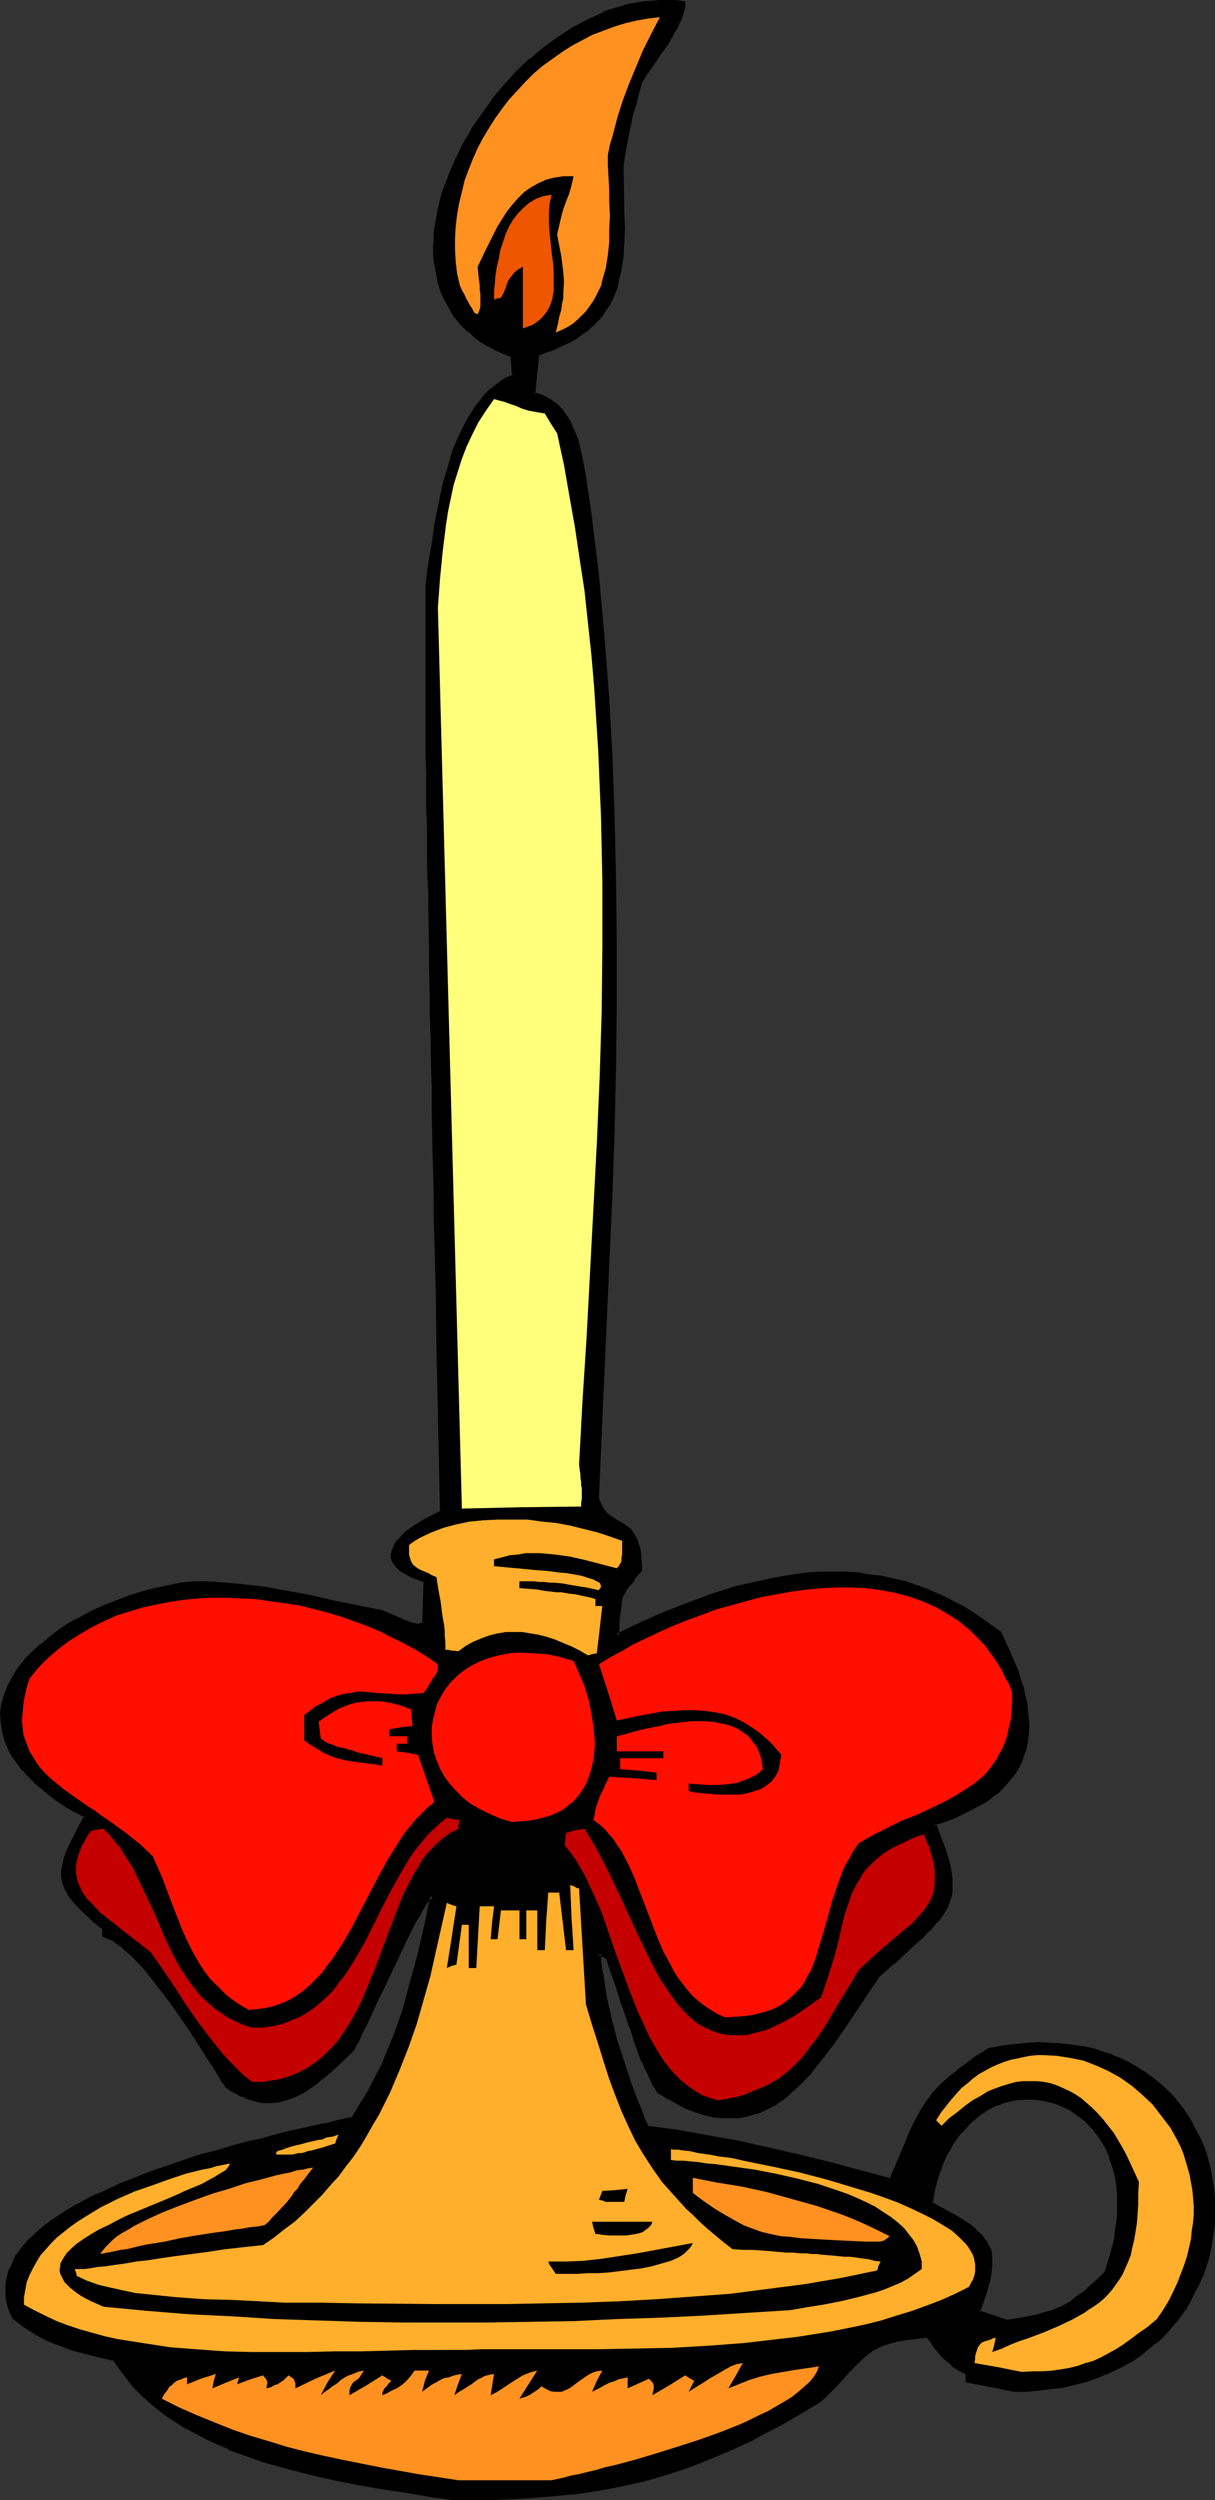 <?xml version="1.0" encoding="UTF-8" standalone="no"?>
<svg
   version="1.0"
   width="75.784mm"
   height="155.882mm"
   id="svg25"
   sodipodi:docname="Candle 46.wmf"
   xmlns:inkscape="http://www.inkscape.org/namespaces/inkscape"
   xmlns:sodipodi="http://sodipodi.sourceforge.net/DTD/sodipodi-0.dtd"
   xmlns="http://www.w3.org/2000/svg"
   xmlns:svg="http://www.w3.org/2000/svg">
  <rect width="100%" height="100%" fill="#333333" stroke="none"/>
  <sodipodi:namedview
     id="namedview25"
     pagecolor="#ffffff"
     bordercolor="#000000"
     borderopacity="0.25"
     inkscape:showpageshadow="2"
     inkscape:pageopacity="0.0"
     inkscape:pagecheckerboard="0"
     inkscape:deskcolor="#d1d1d1"
     inkscape:document-units="mm" />
  <defs
     id="defs1">
    <pattern
       id="WMFhbasepattern"
       patternUnits="userSpaceOnUse"
       width="6"
       height="6"
       x="0"
       y="0" />
  </defs>
  <path
     style="fill:#000000;fill-opacity:1;fill-rule:evenodd;stroke:none"
     d="m 237.479,546.986 1.939,-0.323 1.939,-0.323 1.777,-0.323 1.454,-0.323 1.616,-0.323 1.292,-0.485 1.292,-0.485 1.292,-0.485 1.292,-0.646 1.131,-0.646 1.292,-0.97 1.292,-0.808 1.292,-1.131 1.454,-1.293 1.292,-1.454 1.777,-1.454 0.646,-2.101 0.485,-2.101 0.646,-1.939 0.323,-1.939 0.323,-1.939 0.162,-1.778 0.162,-1.778 0.162,-1.778 v -1.616 l -0.162,-1.616 v -1.616 l -0.323,-1.616 -0.323,-1.454 -0.323,-1.293 -0.808,-2.747 -1.131,-2.424 -1.292,-2.262 -1.454,-1.939 -1.777,-1.778 -1.777,-1.454 -1.939,-1.293 -2.1,-1.131 -2.1,-0.808 -2.1,-0.485 -2.262,-0.323 h -2.262 l -2.262,0.162 -2.262,0.646 -2.262,0.646 -2.1,1.131 -2.1,1.293 -1.939,1.616 -1.777,1.939 -0.969,0.97 -0.808,1.131 -0.808,1.293 -0.808,1.293 -0.646,1.293 -0.646,1.454 -0.646,1.454 -0.485,1.616 -0.969,3.232 -0.646,3.717 1.292,0.808 1.292,0.646 2.262,1.293 2.1,1.293 1.777,1.131 1.615,1.131 1.292,1.293 0.969,1.131 0.646,1.293 0.485,1.293 0.323,1.454 v 1.616 l -0.162,1.778 -0.485,1.939 -0.646,2.262 -0.323,1.293 -0.485,1.131 -0.323,1.454 -0.646,1.454 3.393,0.97 z m -130.371,41.852 -2.585,-0.485 -2.585,-0.323 -5.331,-0.808 -5.654,-0.97 -5.654,-0.97 -5.816,-1.131 -5.654,-1.293 -5.816,-1.454 -5.654,-1.616 -5.493,-1.939 -2.746,-0.97 -2.585,-1.131 -2.585,-1.131 -2.423,-1.293 -2.423,-1.293 -2.423,-1.454 -2.262,-1.454 -1.939,-1.616 -2.1,-1.616 -1.939,-1.778 -1.777,-1.939 -1.616,-1.939 -1.616,-2.101 -1.454,-2.262 -3.393,-0.808 -3.393,-0.808 -3.069,-0.808 -2.908,-0.97 -2.908,-1.293 -2.746,-1.454 -2.746,-1.616 -1.292,-0.97 -1.292,-0.97 -0.646,-1.454 -0.323,-1.293 -0.323,-1.293 -0.162,-1.293 -0.162,-1.293 0.162,-1.131 0.162,-1.293 0.323,-1.131 0.323,-1.131 0.485,-1.131 0.646,-1.131 0.485,-1.131 0.808,-1.131 0.808,-0.97 0.969,-1.131 1.131,-0.97 2.262,-2.101 2.423,-1.939 2.908,-1.778 2.908,-1.778 3.231,-1.778 3.393,-1.454 3.393,-1.616 3.716,-1.454 3.716,-1.454 3.716,-1.293 7.593,-2.424 3.877,-1.131 3.716,-0.97 3.554,-0.97 3.554,-0.97 3.393,-0.808 3.231,-0.808 3.069,-0.646 2.908,-0.646 1.454,-0.323 1.131,-0.323 2.423,-0.485 1.939,-0.485 0.969,-0.162 0.808,-0.323 2.1,-3.07 1.777,-3.232 1.616,-3.232 1.616,-3.07 1.292,-3.232 1.292,-3.07 1.131,-3.232 1.131,-3.07 1.939,-6.625 1.616,-6.625 1.616,-6.787 1.615,-7.11 -0.323,0.162 -0.323,0.323 -0.485,0.485 -0.485,0.646 -0.485,0.646 -0.485,0.808 -0.485,0.97 -0.646,1.131 -0.646,1.131 -0.646,1.293 -1.292,2.585 -1.454,2.747 -1.292,3.07 -2.908,6.14 -1.454,2.909 -1.292,2.909 -1.292,2.585 -0.646,1.293 -0.485,1.131 -0.646,1.131 -0.485,0.97 -0.485,0.808 -0.323,0.808 -3.554,3.07 -1.616,1.616 -1.777,1.454 -1.616,1.293 -1.616,1.131 -1.777,1.131 -1.777,0.808 -1.777,0.646 -1.777,0.323 -1.777,0.162 h -1.939 l -2.1,-0.323 -0.969,-0.323 -0.969,-0.485 -1.131,-0.485 -0.969,-0.485 -1.131,-0.646 -1.131,-0.808 -0.485,-0.646 -0.485,-0.808 -0.646,-0.97 -0.646,-0.97 -0.646,-1.131 -0.808,-1.131 -0.808,-1.293 -0.808,-1.293 -1.777,-2.585 -1.777,-2.909 -4.039,-5.817 -2.1,-2.909 -2.1,-2.747 -2.1,-2.424 -2.1,-2.424 -0.969,-0.97 -1.131,-0.97 -0.969,-0.808 -0.969,-0.808 -0.969,-0.646 -0.969,-0.485 -0.808,-0.485 -0.969,-0.162 v -1.778 l -1.131,-0.97 -0.969,-0.808 -1.131,-0.97 -1.616,-1.616 -0.808,-0.808 -1.292,-1.454 -1.131,-1.454 -0.646,-1.293 -0.646,-1.454 -0.162,-1.293 v -1.293 l 0.162,-1.454 0.485,-1.616 0.485,-1.616 0.808,-1.778 0.969,-1.939 1.131,-2.262 1.292,-2.262 -1.939,-1.131 -1.777,-1.131 -1.777,-0.97 -1.616,-1.131 -1.454,-1.131 -1.454,-1.131 -1.292,-1.131 -1.131,-1.131 -1.131,-1.131 -1.131,-0.97 -0.808,-1.293 -0.808,-0.97 -0.808,-1.131 -0.646,-1.131 -0.485,-1.131 -0.485,-1.131 -0.646,-2.262 -0.323,-2.101 v -2.262 l 0.323,-2.101 0.485,-2.101 0.808,-2.101 1.131,-2.101 1.292,-1.939 1.454,-1.939 1.777,-1.778 1.939,-1.939 2.1,-1.616 2.262,-1.778 2.423,-1.454 2.585,-1.454 2.746,-1.454 2.746,-1.293 2.908,-1.131 2.908,-1.131 2.908,-0.808 3.069,-0.97 3.069,-0.646 3.231,-0.485 3.069,-0.485 h 2.908 l 2.908,0.162 5.493,0.485 5.331,0.808 5.331,0.808 5.493,1.131 5.493,1.131 5.493,1.131 5.977,1.131 1.292,0.646 1.131,0.485 0.969,0.485 0.969,0.485 0.808,0.323 0.646,0.162 0.646,0.323 0.485,0.162 0.808,0.162 h 0.646 0.646 l 0.646,-0.162 0.162,-5.171 0.323,-5.009 -1.454,-0.485 -1.131,-0.485 -1.131,-0.485 -0.808,-0.485 -0.808,-0.485 -0.808,-0.485 -0.485,-0.646 -0.485,-0.485 -0.323,-0.485 -0.162,-0.646 -0.162,-0.485 v -0.646 l 0.162,-1.131 0.485,-0.97 0.808,-1.131 1.131,-1.131 1.131,-1.131 1.454,-0.97 1.454,-0.97 1.616,-0.97 3.231,-1.616 -0.162,-7.918 -0.162,-7.756 -0.162,-7.433 v -7.272 l -0.162,-6.948 -0.162,-6.787 -0.162,-6.464 -0.162,-6.302 -0.162,-6.14 v -5.979 l -0.162,-5.656 v -5.494 l -0.162,-5.333 -0.162,-5.171 -0.162,-4.848 v -4.848 l -0.162,-4.525 v -4.363 -4.363 l -0.162,-4.04 v -4.04 l -0.162,-3.717 v -3.717 l -0.162,-3.555 v -3.393 l -0.162,-3.232 v -3.232 -2.909 -2.909 l -0.162,-2.909 v -2.585 -2.585 -2.585 l -0.162,-2.424 v -4.525 -4.363 l -0.162,-4.04 v -3.878 -3.717 l -0.162,-3.555 v -3.555 -6.787 -22.461 l 0.485,-3.07 0.485,-3.232 0.485,-3.555 0.646,-3.555 0.646,-3.717 0.646,-3.717 0.969,-3.717 0.969,-3.555 1.131,-3.555 1.292,-3.393 1.615,-3.07 0.808,-1.616 1.777,-2.747 1.131,-1.293 0.969,-1.131 1.131,-1.131 1.292,-0.97 1.292,-0.97 1.292,-0.808 1.454,-0.646 -0.323,-2.424 -0.162,-2.262 -1.939,-0.808 -1.777,-0.808 -1.777,-0.97 -1.615,-0.97 -1.454,-1.131 -1.454,-1.131 -1.292,-1.293 -1.131,-1.293 -0.969,-1.293 -0.969,-1.454 -0.808,-1.454 -0.646,-1.454 -0.646,-1.616 -0.485,-1.616 -0.485,-1.616 -0.323,-1.616 -0.162,-1.616 -0.162,-1.778 V 58.173 56.395 l 0.162,-1.778 0.162,-1.939 0.808,-3.555 0.969,-3.717 1.292,-3.878 1.616,-3.717 1.777,-3.717 2.1,-3.555 2.423,-3.555 2.423,-3.393 2.746,-3.232 2.908,-3.232 3.069,-2.909 3.231,-2.747 3.393,-2.424 3.393,-2.262 3.716,-1.939 3.554,-1.616 1.777,-0.646 1.939,-0.646 1.939,-0.485 1.777,-0.485 1.939,-0.323 1.939,-0.162 1.777,-0.162 h 1.939 l 1.939,0.162 1.777,0.162 V 1.778 l -0.323,0.97 -0.323,1.131 -0.485,1.293 -0.646,1.293 -0.646,1.131 -1.454,2.585 -1.777,2.585 -1.615,2.424 -1.615,2.262 -0.646,0.97 -0.646,0.97 -0.485,2.262 -0.646,1.939 -0.485,1.778 -0.323,1.616 -0.323,1.293 -0.323,1.131 -0.162,1.131 -0.323,0.97 -0.646,3.393 -0.323,1.939 v 0.97 l -0.162,1.293 v 3.878 3.717 l 0.162,3.555 v 3.555 3.393 l -0.323,3.07 -0.323,3.07 -0.646,3.07 -0.485,1.293 -0.485,1.293 -0.485,1.454 -0.646,1.293 -0.808,1.131 -0.808,1.131 -0.969,1.131 -1.131,1.131 -1.131,1.131 -1.292,0.97 -1.454,0.97 -1.454,0.97 -1.777,0.808 -1.777,0.808 -2.1,0.808 -2.1,0.808 -0.485,4.525 -0.323,4.686 0.969,0.323 0.969,0.323 1.777,0.97 1.454,1.131 1.292,1.293 1.131,1.454 0.969,1.778 0.808,1.778 0.646,1.939 0.485,1.939 0.646,2.101 0.646,4.525 0.323,2.101 0.323,2.262 0.808,4.363 1.615,14.382 1.454,14.543 0.969,14.382 0.808,14.543 0.646,14.382 0.323,14.382 0.162,14.543 v 14.543 l -0.323,14.382 -0.323,14.543 -0.485,14.543 -0.485,14.543 -1.292,28.925 -1.454,29.248 0.323,0.808 0.323,0.646 0.646,1.293 0.808,0.97 0.808,0.646 0.808,0.646 0.808,0.646 0.808,0.323 1.615,1.131 0.808,0.646 0.646,0.808 0.646,1.131 0.162,0.646 0.323,0.646 0.162,0.808 0.162,0.808 0.162,0.97 0.162,0.97 v 1.293 1.293 l -0.969,1.131 -0.808,0.97 -0.646,0.808 -0.485,0.808 -0.485,0.646 -0.323,0.646 -0.646,1.131 -0.162,0.646 -0.162,0.808 -0.162,0.808 -0.162,0.97 v 1.131 l -0.162,1.454 -0.162,1.454 -0.162,1.939 5.654,-2.585 5.654,-2.585 5.654,-2.262 5.654,-1.939 5.654,-1.778 5.654,-1.454 2.908,-0.646 2.908,-0.485 2.746,-0.323 2.908,-0.323 2.746,-0.162 2.908,-0.162 2.908,0.162 2.746,0.162 2.908,0.323 2.746,0.485 2.746,0.485 2.908,0.808 2.908,0.97 2.746,0.97 2.746,1.293 2.746,1.293 2.908,1.454 2.746,1.778 2.746,1.939 2.746,2.101 1.777,3.878 1.615,3.555 0.646,1.939 0.646,1.778 0.485,1.616 0.485,1.778 0.323,1.616 0.323,1.778 0.162,1.616 v 1.616 1.454 1.616 l -0.323,1.454 -0.162,1.454 -0.485,1.293 -0.485,1.454 -0.646,1.293 -0.808,1.293 -0.808,1.293 -0.969,1.293 -1.131,1.131 -1.292,1.131 -1.292,1.131 -1.616,0.97 -1.615,0.97 -1.777,0.97 -1.939,0.97 -1.939,0.808 -2.262,0.808 -2.262,0.808 0.646,1.939 0.646,1.616 0.485,1.616 0.646,1.616 0.323,1.454 0.323,1.293 0.323,1.293 0.323,1.131 v 1.131 l 0.162,0.97 v 1.131 l -0.162,0.97 -0.162,0.808 -0.162,0.97 -0.808,1.778 -0.969,1.616 -1.292,1.616 -1.454,1.778 -0.969,0.97 -0.969,0.97 -0.969,0.97 -1.292,0.97 -1.131,1.131 -1.292,1.131 -1.292,1.293 -1.454,1.293 -1.454,1.293 -1.616,1.616 -2.746,3.878 -2.585,4.04 -2.746,3.878 -2.585,3.717 -2.585,3.555 -2.585,3.232 -1.454,1.454 -1.292,1.454 -1.454,1.293 -1.454,1.293 -1.454,1.131 -1.615,0.97 -1.454,0.808 -1.615,0.646 -1.615,0.646 -1.777,0.485 -1.777,0.162 -1.777,0.162 h -1.939 l -1.939,-0.323 -1.939,-0.485 -2.1,-0.646 -2.1,-0.808 -2.262,-0.97 -2.262,-1.293 -2.423,-1.454 -0.646,-1.131 -0.646,-0.97 -0.808,-1.778 -0.485,-0.97 -0.485,-0.97 -0.485,-1.293 -0.485,-1.293 -0.646,-1.616 -0.646,-1.939 -0.323,-0.97 -0.485,-1.131 -0.323,-1.293 -0.485,-1.293 -0.485,-1.454 -0.485,-1.616 -0.646,-1.616 -0.646,-1.778 -0.646,-1.939 -0.646,-2.101 -0.646,-2.101 -0.808,-2.262 -2.1,-0.97 0.323,2.747 0.323,2.747 0.969,5.171 0.969,5.009 1.454,4.848 1.454,5.009 1.777,5.009 1.939,5.009 0.969,2.747 1.292,2.747 7.27,0.97 7.108,1.131 7.108,1.454 7.108,1.454 7.108,1.778 7.27,1.778 7.108,1.778 7.431,1.939 0.646,-1.616 0.485,-1.454 1.292,-2.909 0.969,-2.424 0.969,-2.424 0.969,-2.101 0.969,-1.778 0.969,-1.778 1.131,-1.616 1.131,-1.616 1.292,-1.454 1.454,-1.454 1.615,-1.454 1.777,-1.616 2.1,-1.454 2.423,-1.778 1.292,-0.808 1.454,-0.97 3.069,-0.485 3.069,-0.485 2.908,-0.162 2.746,-0.162 h 2.746 l 2.585,0.162 2.585,0.323 2.585,0.485 2.262,0.485 2.262,0.646 2.262,0.808 2.1,0.808 1.939,0.97 1.939,1.131 1.777,1.131 1.615,1.293 1.615,1.293 1.615,1.454 1.454,1.454 1.292,1.616 1.292,1.616 1.131,1.616 0.969,1.778 0.969,1.778 0.969,1.778 0.646,1.939 0.646,1.939 0.646,1.778 0.485,2.101 0.323,1.939 0.162,2.101 0.323,1.939 v 2.101 2.101 l -0.162,1.939 -0.162,2.101 -0.323,1.939 -0.485,2.101 -0.485,1.939 -0.646,1.939 -0.646,2.101 -0.808,1.778 -0.969,1.939 -0.969,1.939 -1.131,1.778 -1.131,1.778 -1.292,1.616 -1.454,1.616 -1.454,1.616 -1.615,1.454 -1.777,1.454 -1.777,1.454 -1.939,1.131 -1.939,1.293 -2.262,1.131 -2.1,0.97 -2.423,0.808 -2.423,0.808 -2.423,0.646 -2.585,0.646 -2.908,0.485 -2.746,0.323 -2.908,0.162 -3.069,0.162 -5.654,-1.131 -5.331,-1.131 v -1.616 l -0.969,-0.646 -0.969,-0.485 -1.454,-0.97 -1.292,-0.97 -0.969,-1.131 -0.969,-0.97 -0.969,-1.293 -0.808,-1.131 -0.485,-0.646 -0.485,-0.808 -1.454,0.162 -1.454,0.162 -1.292,0.162 -1.131,0.162 -2.1,0.485 -1.777,0.485 -1.615,0.485 -1.292,0.646 -1.292,0.646 -1.131,0.808 -0.969,0.97 -1.131,0.97 -1.131,1.131 -1.131,1.293 -1.454,1.454 -1.454,1.616 -1.777,1.778 -0.969,0.97 -1.131,0.97 -2.746,1.778 -2.746,1.616 -2.746,1.616 -2.746,1.454 -2.585,1.293 -2.746,1.293 -5.17,2.585 -5.008,2.101 -5.008,1.778 -5.008,1.616 -5.008,1.454 -5.008,1.131 -5.17,0.97 -5.17,0.808 -5.493,0.646 -5.493,0.485 -5.816,0.162 -5.977,0.162 z"
     id="path1" />
  <path
     style="fill:#000000;fill-opacity:1;fill-rule:evenodd;stroke:none"
     d="m 237.479,547.471 1.939,-0.323 1.939,-0.323 1.777,-0.323 v 0 l 1.616,-0.323 1.454,-0.485 1.454,-0.323 1.292,-0.485 v 0 l 1.292,-0.646 1.292,-0.646 1.131,-0.646 h 0.162 l 1.131,-0.97 1.292,-0.808 v -0.162 l 1.292,-0.97 h 0.162 l 1.292,-1.293 1.454,-1.454 1.777,-1.616 0.646,-2.262 0.646,-1.939 0.485,-1.939 v -0.162 l 0.485,-1.939 0.162,-1.778 0.323,-1.939 0.162,-1.778 v 0 -1.778 -1.616 -1.616 -0.162 l -0.162,-1.454 -0.162,-1.616 -0.323,-1.454 v 0 l -0.323,-1.454 -0.969,-2.747 v 0 l -1.131,-2.424 v -0.162 l -1.292,-2.101 -1.454,-2.101 h -0.162 l -1.616,-1.778 v 0 l -1.939,-1.454 v 0 l -1.939,-1.454 v 0 l -1.939,-0.97 h -0.162 l -2.1,-0.808 -2.262,-0.485 v 0 l -2.262,-0.323 v 0 h -2.262 -0.162 l -2.262,0.162 v 0 l -2.262,0.485 -2.262,0.808 v 0 l -2.1,1.131 h -0.162 l -1.939,1.293 v 0 l -1.939,1.616 h -0.162 l -1.777,1.939 -0.969,1.131 v 0 l -0.808,1.131 -0.808,1.131 -0.808,1.293 v 0 l -0.646,1.454 -0.646,1.454 -0.646,1.454 v 0 l -0.646,1.616 -0.969,3.393 v 0 l -0.646,3.878 1.616,0.97 1.292,0.646 2.262,1.293 v 0 l 2.1,1.293 1.777,1.131 1.454,1.293 v -0.162 l 1.292,1.131 v 0 l 0.969,1.293 h -0.162 l 0.808,1.131 v 0 l 0.485,1.293 v 0 l 0.162,1.454 v -0.162 1.616 0 l -0.162,1.778 -0.323,1.939 v 0 l -0.646,2.262 -0.323,1.131 -0.485,1.293 -0.485,1.293 -0.646,1.778 3.716,1.293 3.716,1.131 v -0.808 l -3.393,-1.131 -3.393,-1.131 0.323,0.485 0.485,-1.293 0.485,-1.454 0.485,-1.293 0.323,-1.131 0.646,-2.262 v 0 l 0.323,-1.939 0.162,-1.778 v -0.162 -1.616 l -0.162,-1.454 v -0.162 l -0.646,-1.293 -0.646,-1.293 h -0.162 l -0.969,-1.293 v 0 l -1.292,-1.131 v -0.162 l -1.454,-1.131 -1.777,-1.131 -2.1,-1.293 h -0.162 l -2.262,-1.293 -1.292,-0.646 -1.292,-0.808 0.162,0.485 0.646,-3.717 v 0 l 0.969,-3.393 0.646,-1.454 h -0.162 l 0.646,-1.454 0.646,-1.454 0.808,-1.293 v 0 l 0.646,-1.293 0.808,-1.131 0.808,-1.131 v 0 l 0.969,-0.97 1.777,-1.939 v 0 l 1.939,-1.616 v 0 l 1.939,-1.293 v 0 l 2.1,-1.131 v 0.162 l 2.1,-0.808 2.262,-0.485 v 0 l 2.262,-0.162 v 0 h 2.262 -0.162 l 2.262,0.323 v 0 l 2.1,0.485 2.262,0.808 h -0.162 l 2.1,0.97 v 0 l 1.777,1.293 v 0 l 1.939,1.454 h -0.162 l 1.777,1.778 -0.162,-0.162 1.615,2.101 1.292,2.101 v 0 l 1.131,2.424 h -0.162 l 0.969,2.747 0.323,1.293 v 0 l 0.323,1.454 0.162,1.454 0.162,1.616 v 0 1.616 1.616 1.778 -0.162 l -0.162,1.939 -0.323,1.778 -0.162,1.939 -0.485,1.939 v -0.162 l -0.485,1.939 -0.646,2.101 -0.646,2.101 0.162,-0.162 -1.615,1.616 -1.454,1.293 -1.454,1.293 h 0.162 l -1.454,1.131 v -0.162 l -1.292,0.97 -1.131,0.97 v 0 l -1.131,0.646 -1.292,0.646 -1.292,0.485 h 0.162 l -1.454,0.485 -1.292,0.323 -1.454,0.485 -1.615,0.323 v 0 l -1.615,0.323 -1.939,0.323 -2.1,0.323 h 0.162 z"
     id="path2" />
  <path
     style="fill:#000000;fill-opacity:1;fill-rule:evenodd;stroke:none"
     d="m 107.108,588.353 v 0 l -2.585,-0.323 -2.585,-0.323 -5.331,-0.97 -5.493,-0.808 -5.654,-0.97 -5.816,-1.131 v 0 l -5.816,-1.293 -5.654,-1.454 -5.654,-1.616 -5.493,-1.939 v 0 l -2.746,-0.97 v 0 l -2.585,-1.131 -2.585,-1.131 -2.423,-1.293 -2.423,-1.293 v 0 l -2.262,-1.454 -2.262,-1.454 -2.1,-1.616 v 0 l -2.1,-1.616 v 0 l -1.777,-1.778 -1.777,-1.939 v 0.162 l -1.616,-2.101 v 0 l -1.616,-1.939 -1.454,-2.424 -3.716,-0.808 -3.231,-0.808 -3.069,-0.97 -2.908,-0.97 v 0 l -2.746,-1.131 -2.908,-1.454 h 0.162 l -2.746,-1.616 -1.292,-0.97 -1.454,-1.131 0.162,0.162 -0.485,-1.293 v 0.162 l -0.485,-1.454 -0.323,-1.293 v 0.162 l -0.162,-1.293 v 0 -1.293 -1.131 0 l 0.162,-1.131 v 0 l 0.323,-1.131 0.323,-1.293 v 0.162 l 0.485,-1.131 0.646,-1.131 v 0 l 0.646,-1.131 0.808,-0.97 0.808,-1.131 H 6.139 l 0.969,-0.97 0.969,-0.97 2.262,-2.101 v 0 l 2.423,-1.778 2.908,-1.939 2.908,-1.778 v 0 l 3.231,-1.616 3.393,-1.616 3.554,-1.616 3.554,-1.454 v 0.162 l 3.716,-1.454 v 0 l 3.716,-1.293 7.593,-2.585 3.716,-0.97 3.716,-1.131 3.716,-0.97 3.554,-0.808 3.393,-0.97 3.231,-0.808 3.069,-0.646 2.908,-0.646 h -0.162 l 1.454,-0.323 v 0 l 1.292,-0.162 2.262,-0.646 2.1,-0.485 0.969,-0.162 h -0.162 l 0.969,-0.162 2.262,-3.393 1.777,-3.07 v -0.162 l 1.777,-3.232 1.454,-3.07 1.292,-3.232 1.292,-3.07 h 0.162 l 1.131,-3.232 1.131,-3.232 1.777,-6.464 1.777,-6.625 1.616,-6.948 1.777,-7.918 -1.292,0.646 -0.323,0.323 -0.485,0.485 v 0 l -0.485,0.646 -0.485,0.808 -0.485,0.808 v 0 l -0.485,0.97 -0.646,1.131 -0.646,1.131 -0.646,1.293 -1.292,2.585 -1.454,2.747 -1.292,3.07 -2.908,6.14 -1.454,2.909 -1.292,2.909 -1.292,2.585 -0.646,1.293 -1.131,2.262 -0.485,0.97 -0.485,0.808 v 0 l -0.485,0.646 h 0.162 l -3.554,3.232 -1.616,1.454 -1.777,1.454 h 0.162 l -1.777,1.293 v 0 l -1.616,1.131 -1.777,0.97 h 0.162 l -1.777,0.97 v -0.162 l -1.616,0.646 -1.939,0.485 h 0.162 L 63.651,494.792 h 0.162 -1.939 v 0 l -1.939,-0.485 v 0 l -0.969,-0.323 v 0 l -0.969,-0.323 v 0 l -1.131,-0.485 -0.969,-0.485 v 0 l -1.131,-0.646 -1.131,-0.808 0.162,0.162 -0.485,-0.808 -0.485,-0.808 -0.646,-0.97 -0.646,-0.97 -0.646,-1.131 -0.808,-1.131 -0.646,-1.293 -0.969,-1.131 -3.554,-5.494 -4.039,-5.979 -2.1,-2.747 -2.1,-2.747 v 0 l -2.1,-2.585 -2.1,-2.262 -1.131,-1.131 -0.969,-0.97 -0.969,-0.808 h -0.162 l -0.969,-0.808 -0.969,-0.646 v 0 l -0.969,-0.485 -0.808,-0.485 h -0.162 l -0.808,-0.323 0.323,0.485 v -1.939 l -1.292,-1.131 v 0 l -1.131,-0.808 h 0.162 l -1.131,-0.97 -1.777,-1.616 -0.646,-0.808 -1.292,-1.454 v 0.162 l -1.131,-1.454 v 0 l -0.646,-1.293 v 0 l -0.485,-1.293 v 0 l -0.323,-1.293 v 0 -1.293 0 l 0.323,-1.454 v 0 l 0.323,-1.454 0.646,-1.616 h -0.162 l 0.808,-1.778 0.969,-1.939 1.131,-2.262 1.454,-2.585 -2.262,-1.293 v 0 l -1.777,-1.131 -1.777,-1.131 -1.616,-0.97 -1.454,-1.131 v 0 l -1.454,-1.131 -1.292,-0.97 h 0.162 l -2.262,-2.262 -1.131,-1.131 v 0 L 5.008,415.612 4.2,414.481 3.393,413.35 v 0.162 L 2.908,412.381 2.262,411.249 1.777,410.118 H 1.939 L 1.292,407.856 v 0.162 L 0.969,405.755 v 0.162 l -0.162,-2.262 v 0.162 L 1.131,401.554 0,403.655 v 0 l 0.162,2.262 v 0 l 0.323,2.101 v 0.162 l 0.646,2.262 v 0 l 0.485,1.131 0.485,1.131 0.646,1.131 v 0 l 0.808,1.131 0.808,1.131 0.808,1.131 h 0.162 l 0.969,1.131 2.262,2.262 v 0 l 1.454,1.131 1.292,1.131 v 0 l 1.454,1.131 1.616,1.131 1.777,1.131 1.777,0.97 h 0.162 l 1.939,1.131 -0.162,-0.485 -1.292,2.262 -1.131,2.262 -0.969,1.939 -0.808,1.778 v 0 l -0.646,1.616 -0.323,1.616 v 0 l -0.323,1.454 v 0.162 1.293 0 l 0.323,1.454 0.485,1.454 v 0 l 0.808,1.293 v 0.162 l 1.131,1.454 v 0 l 1.292,1.454 0.808,0.808 1.777,1.616 0.969,0.97 v 0 l 1.131,0.808 h -0.162 l 1.292,0.97 -0.162,-0.323 v 1.939 l 1.131,0.485 v 0 l 0.808,0.323 0.969,0.485 h -0.162 l 0.969,0.646 1.131,0.808 h -0.162 l 0.969,0.808 1.131,0.97 0.969,0.97 2.1,2.262 2.1,2.585 v 0 l 2.1,2.747 2.1,2.747 4.039,5.817 3.554,5.494 0.808,1.293 0.808,1.293 0.808,1.131 0.646,1.131 0.646,0.97 0.485,0.97 0.646,0.808 0.485,0.808 1.131,0.808 1.131,0.646 h 0.162 l 0.969,0.646 1.131,0.323 v 0.162 l 0.969,0.323 h 0.162 l 0.969,0.323 v 0 l 2.1,0.485 v 0 h 1.939 v 0 l 1.939,-0.162 v 0 l 1.777,-0.485 1.777,-0.646 v 0 l 1.777,-0.808 v 0 l 1.777,-1.131 1.616,-1.131 v 0 l 1.777,-1.454 v 0 l 1.616,-1.293 1.777,-1.616 3.393,-3.232 0.646,-0.808 v 0 l 0.323,-0.808 0.646,-0.97 0.969,-2.262 0.646,-1.131 1.292,-2.747 1.292,-2.909 1.454,-2.909 2.908,-6.14 1.454,-3.07 1.292,-2.747 1.292,-2.585 0.646,-1.293 0.646,-1.131 0.646,-0.97 0.485,-1.131 v 0.162 l 0.485,-0.808 0.485,-0.808 0.485,-0.646 v 0.162 l 0.323,-0.485 0.485,-0.323 h -0.162 l 0.323,-0.162 -0.646,-0.485 -1.454,7.11 -1.616,6.948 -1.777,6.464 -1.777,6.625 -1.131,3.232 -1.131,3.07 v 0 l -1.292,3.07 -1.292,3.232 -1.616,3.07 -1.616,3.232 v 0 l -1.939,3.07 -1.939,3.232 0.323,-0.162 -0.808,0.162 h -0.162 l -0.808,0.162 -2.1,0.485 -2.262,0.646 -1.292,0.162 v 0 l -1.292,0.323 h -0.162 l -2.746,0.646 -3.069,0.646 -3.231,0.808 -3.393,0.97 -3.716,0.808 -3.554,0.97 -3.716,1.131 -3.877,0.97 -7.593,2.585 -3.716,1.293 v 0 l -3.716,1.454 v 0 l -3.716,1.454 -3.393,1.616 -3.393,1.454 -3.231,1.778 h -0.162 l -2.908,1.778 -2.746,1.778 -2.585,1.939 v 0 l -2.262,2.101 -1.131,0.97 -0.808,1.131 H 5.493 l -0.808,1.131 -0.808,0.97 -0.646,1.131 v 0.162 l -0.485,1.131 -0.485,1.131 H 2.1 l -0.323,1.131 -0.323,1.293 v 0 L 1.292,538.422 v 0 1.131 1.293 0.162 l 0.162,1.293 v 0 l 0.323,1.293 0.485,1.293 v 0 l 0.646,1.454 1.454,1.131 1.292,0.97 2.746,1.778 v 0 l 2.746,1.454 2.908,1.131 v 0 l 3.069,1.131 3.069,0.808 3.231,0.808 3.554,0.808 -0.323,-0.162 1.454,2.101 1.616,2.101 v 0 l 1.616,2.101 v 0 l 1.777,1.778 1.939,1.778 v 0 l 2.1,1.778 v 0 l 2.1,1.616 2.262,1.454 2.262,1.454 h 0.162 l 2.423,1.293 2.423,1.293 2.585,1.131 2.585,1.131 v 0.162 l 2.746,0.97 v 0 l 5.493,1.939 5.816,1.616 5.654,1.454 5.816,1.293 v 0 l 5.816,1.131 5.654,0.97 5.493,0.808 5.493,0.97 2.585,0.323 2.423,0.323 h 0.162 z"
     id="path3" />
  <path
     style="fill:#000000;fill-opacity:1;fill-rule:evenodd;stroke:none"
     d="m 1.131,401.554 v 0 l 0.646,-2.101 v 0.162 l 0.808,-2.101 H 2.423 l 1.131,-2.101 v 0.162 l 1.292,-2.101 1.454,-1.939 v 0.162 l 1.777,-1.939 1.939,-1.778 v 0 l 1.939,-1.778 v 0.162 l 2.423,-1.778 2.262,-1.454 v 0 l 2.585,-1.454 2.746,-1.454 2.746,-1.293 2.908,-1.131 -0.162,0.162 3.069,-1.131 2.908,-0.97 3.069,-0.808 3.069,-0.646 v 0 l 3.069,-0.646 3.069,-0.323 v 0 h 2.908 l 2.908,0.162 h -0.162 l 5.493,0.485 5.493,0.646 5.331,0.97 5.331,0.97 5.493,1.293 5.654,1.131 5.816,1.131 v 0 l 1.292,0.485 1.131,0.485 0.969,0.485 0.969,0.485 0.808,0.323 v 0 l 0.646,0.323 v -0.162 l 0.646,0.323 v 0 l 0.485,0.162 v 0 l 0.808,0.162 0.808,0.162 0.646,-0.162 h 0.162 l 0.808,-0.323 0.323,-5.333 0.162,-5.333 -1.616,-0.646 -1.131,-0.485 v 0.162 l -1.131,-0.485 -0.808,-0.485 -0.808,-0.485 v 0 l -0.646,-0.485 v 0 l -0.485,-0.485 v 0 l -0.485,-0.646 v 0 l -0.323,-0.485 v 0.162 l -0.162,-0.646 v 0.162 l -0.162,-0.485 v 0 -0.646 0.162 l 0.323,-1.131 -0.162,0.162 0.485,-1.131 v 0 l 0.808,-1.131 v 0 l 1.131,-0.97 1.131,-1.131 v 0 l 1.292,-0.97 1.616,-0.97 h -0.162 l 1.616,-0.97 3.554,-1.778 -0.162,-8.08 -0.162,-7.756 -0.162,-7.433 -0.162,-7.272 -0.162,-6.948 -0.162,-13.25 -0.162,-6.302 -0.162,-6.14 -0.162,-5.979 v -5.656 l -0.323,-10.827 -0.162,-10.019 v -4.848 l -0.162,-4.525 -0.162,-8.726 -0.162,-4.04 v -4.04 l -0.162,-7.433 v -3.555 l -0.162,-9.857 v -2.909 l -0.162,-2.909 -0.162,-5.494 v -2.585 -2.585 -2.424 l -0.162,-4.525 v -8.403 l -0.162,-3.878 v -3.717 -3.555 -3.555 -6.787 -22.461 0 l 0.323,-3.07 0.485,-3.232 0.646,-3.555 0.485,-3.555 0.646,-3.717 0.808,-3.717 v 0.162 l 0.808,-3.717 1.131,-3.555 0.969,-3.555 v 0 l 1.454,-3.393 h -0.162 l 1.615,-3.07 0.808,-1.616 v 0.162 l 1.777,-2.909 v 0 l 0.969,-1.131 v 0 l 1.131,-1.293 1.131,-0.97 v 0 l 1.131,-0.97 v 0 l 1.292,-0.97 1.292,-0.808 v 0 l 1.615,-0.808 -0.162,-2.585 -0.323,-2.585 -2.1,-0.808 -1.777,-0.808 -1.777,-1.131 v 0 l -1.615,-0.97 -1.454,-0.97 v 0 l -1.454,-1.131 h 0.162 l -1.292,-1.293 -1.131,-1.293 v 0.162 l -0.969,-1.454 -0.969,-1.293 v 0 l -0.808,-1.454 -0.646,-1.454 -0.646,-1.616 v 0.162 l -0.485,-1.616 -0.323,-1.616 v 0 l -0.323,-1.616 -0.323,-1.778 v 0.162 l -0.162,-1.778 v -1.778 l 0.162,-1.778 v -1.778 0 l 0.323,-1.778 0.646,-3.717 v 0 l 0.969,-3.717 1.454,-3.717 h -0.162 l 1.616,-3.717 1.777,-3.555 2.1,-3.717 v 0 l 2.423,-3.393 2.423,-3.555 v 0.162 l 2.746,-3.393 2.908,-3.07 3.069,-2.909 v 0 l 3.231,-2.747 v 0 l 3.231,-2.424 3.554,-2.262 h -0.162 l 3.716,-1.939 3.554,-1.616 v 0 l 1.777,-0.646 1.939,-0.485 1.777,-0.646 v 0 l 1.777,-0.323 1.939,-0.323 1.939,-0.162 v 0 l 1.777,-0.162 h 1.939 1.939 -0.162 l 1.939,0.323 -0.323,-0.485 V 1.778 1.616 l -0.323,1.131 -0.323,0.97 -0.485,1.293 v 0 l -0.646,1.293 -0.646,1.131 v 0 l -1.454,2.585 -1.777,2.585 -1.615,2.424 -1.615,2.262 -0.646,0.97 -0.646,0.97 -0.646,2.262 -0.485,2.101 -0.485,1.616 -0.485,1.616 -0.323,1.293 -0.162,1.131 v 0.162 l -0.323,1.131 V 30.379 l 1.131,-0.97 v 0.162 l 0.162,-1.131 0.323,-1.454 0.485,-1.454 0.485,-1.778 0.485,-1.939 0.646,-2.262 -0.162,0.162 0.646,-0.97 0.646,-1.131 1.615,-2.262 1.615,-2.424 1.777,-2.424 1.454,-2.585 V 7.756 l 0.808,-1.131 0.485,-1.293 0.162,-0.162 0.485,-1.131 0.323,-1.131 0.323,-1.131 V 0.323 L 159.288,0 v 0 h -1.939 -1.939 l -1.777,0.162 h -0.162 l -1.939,0.162 -1.777,0.323 -1.939,0.323 v 0 l -1.939,0.646 -1.777,0.485 -1.939,0.646 v 0.162 l -3.554,1.616 -3.716,1.939 v 0 l -3.393,2.262 -3.393,2.424 v 0 l -3.231,2.747 h -0.162 l -3.069,2.909 -2.908,3.232 -2.746,3.232 v 0.162 l -2.423,3.393 -2.423,3.393 v 0.162 l -2.1,3.555 -1.777,3.717 -1.616,3.717 v 0.162 l -1.454,3.717 -0.969,3.717 v 0 l -0.646,3.717 -0.323,1.939 v 0 1.778 l -0.162,1.778 v 1.778 l 0.162,1.778 v 0 l 0.323,1.616 0.323,1.778 v 0 l 0.323,1.616 0.485,1.616 v 0 l 0.646,1.616 0.808,1.454 0.808,1.454 v 0 l 0.808,1.454 1.131,1.454 v 0 l 1.131,1.293 1.292,1.131 h 0.162 l 1.292,1.293 v 0 l 1.454,1.131 1.615,0.97 h 0.162 l 1.777,0.97 1.777,0.808 1.939,0.808 -0.162,-0.323 0.162,2.262 0.162,2.424 0.323,-0.323 -1.454,0.646 h -0.162 l -1.292,0.808 -1.292,0.97 v 0 l -1.131,0.97 h -0.162 l -1.131,1.131 -0.969,1.131 v 0.162 l -1.131,1.293 v 0 l -1.777,2.747 v 0 l -0.808,1.454 -1.615,3.232 v 0 l -1.454,3.393 v 0 l -0.969,3.555 -1.131,3.717 -0.808,3.555 v 0.162 l -0.808,3.717 -0.646,3.555 -0.485,3.717 -0.646,3.393 -0.485,3.393 -0.323,3.07 v 0 22.461 6.787 3.555 3.555 3.717 l 0.162,3.878 v 8.403 l 0.162,4.525 v 2.424 2.585 2.585 l 0.162,5.494 0.162,2.909 v 2.909 l 0.162,9.857 v 3.555 l 0.162,7.433 v 4.04 l 0.162,4.04 0.162,8.726 0.162,4.525 v 4.848 l 0.162,10.019 0.323,10.827 v 5.656 l 0.162,5.979 0.162,6.14 0.162,6.302 0.162,13.25 0.162,6.948 0.162,7.272 0.162,7.433 0.162,7.756 0.162,7.918 0.162,-0.323 -3.231,1.616 -1.616,0.97 v 0 l -1.616,0.97 -1.292,0.97 h -0.162 l -1.131,1.131 -0.969,1.131 h -0.162 l -0.808,1.131 v 0.162 l -0.485,1.131 -0.323,1.131 v 0 0.646 l 0.162,0.646 0.323,0.646 v 0 l 0.323,0.485 v 0 l 0.485,0.646 v 0 l 0.646,0.485 v 0.162 l 0.646,0.485 h 0.162 l 0.808,0.485 0.808,0.485 1.131,0.485 v 0 l 1.292,0.485 1.292,0.485 -0.323,-0.323 -0.162,5.009 -0.162,5.171 0.162,-0.485 -0.646,0.162 v 0 l -0.485,0.162 v 0 l -0.646,-0.162 -0.808,-0.162 v 0 l -0.485,-0.162 h 0.162 l -0.646,-0.162 v 0 l -0.646,-0.323 v 0.162 l -0.808,-0.485 -0.808,-0.323 -1.131,-0.485 -1.131,-0.485 -1.454,-0.646 -5.816,-1.131 -5.654,-1.131 -5.493,-1.293 -5.331,-0.97 -5.331,-0.97 -5.493,-0.646 -5.493,-0.485 v 0 l -2.908,-0.162 h -2.908 v 0 l -3.231,0.323 -3.069,0.646 v 0 l -3.069,0.646 -3.069,0.808 -3.069,0.97 -2.908,1.131 v 0 l -2.908,1.131 -2.908,1.293 -2.585,1.454 -2.585,1.293 v 0 l -2.423,1.616 -2.262,1.778 v 0 l -2.1,1.778 H 9.37 l -1.939,1.778 -1.777,1.778 v 0.162 l -1.454,1.778 -1.292,2.101 v 0 l -1.131,2.101 v 0 l -0.808,2.101 v 0 l -0.646,2.101 v 0 L 0,403.655 Z"
     id="path4" />
  <path
     style="fill:#000000;fill-opacity:1;fill-rule:evenodd;stroke:none"
     d="m 147.657,30.379 -0.162,0.97 v 0 l -0.646,3.555 -0.323,1.778 -0.162,1.131 -0.162,1.293 v 0 l 0.162,11.15 0.162,3.555 -0.162,3.393 v -0.162 l -0.162,3.232 -0.485,3.07 -0.646,2.909 v 0 l -0.323,1.293 -0.485,1.454 v -0.162 l -0.485,1.454 -0.808,1.131 v 0 l -0.646,1.293 -0.808,1.131 V 73.686 l -0.969,1.293 -0.969,0.97 -1.292,1.131 0.162,-0.162 -1.292,1.131 -1.454,0.97 -1.615,0.97 h 0.162 l -1.777,0.808 -1.939,0.808 h 0.162 l -1.939,0.646 -2.423,0.97 -0.485,4.686 -0.485,5.171 1.454,0.485 0.808,0.323 v -0.162 l 1.777,0.97 v 0 l 1.454,1.131 v -0.162 l 1.131,1.454 v -0.162 l 1.131,1.616 0.969,1.616 v 0 l 0.808,1.778 -0.162,-0.162 0.808,2.101 0.485,1.939 0.485,2.101 v 0 l 0.808,4.363 0.323,2.262 0.323,2.101 0.646,4.363 1.777,14.382 1.292,14.543 1.131,14.543 v -0.162 l 0.808,14.543 0.485,14.382 0.323,14.382 0.162,14.543 v 14.543 l -0.162,14.382 -0.323,14.543 -0.485,14.543 -0.646,14.543 -1.292,28.925 -1.292,29.248 0.162,0.97 h 0.162 l 0.323,0.646 0.646,1.293 0.808,0.97 v 0.162 l 0.808,0.646 v 0.162 l 0.808,0.646 0.969,0.485 v 0 l 0.808,0.485 v 0 l 1.615,0.97 v 0 l 0.646,0.646 v -0.162 l 0.646,0.97 0.646,0.97 -0.162,-0.162 0.323,0.646 0.162,0.808 0.323,0.646 v 0 l 0.162,0.808 0.162,0.97 v 1.131 -0.162 l 0.162,1.293 v 1.293 -0.323 l -0.808,1.293 -0.808,0.97 h -0.162 l -0.646,0.808 -0.485,0.646 -0.485,0.808 -0.485,0.485 v 0.162 l -0.646,1.131 -0.162,0.646 -0.162,0.808 v 0 0.97 l -0.162,0.97 -0.162,1.131 -0.162,1.293 v 1.616 l -0.323,2.585 6.3,-2.909 5.654,-2.585 v 0.162 l 5.654,-2.262 h -0.162 l 5.654,-2.101 5.816,-1.778 5.654,-1.293 v 0 l 2.746,-0.646 2.908,-0.485 2.908,-0.485 2.746,-0.323 v 0 l 2.746,-0.162 h 2.908 2.908 l 2.746,0.162 v 0 l 2.746,0.485 2.908,0.323 2.746,0.646 v 0 l 2.746,0.646 2.908,0.97 2.746,1.131 v -0.162 l 2.746,1.293 2.746,1.293 2.908,1.616 h -0.162 l 2.746,1.616 2.746,1.939 2.746,2.101 v -0.162 l 1.777,3.878 1.615,3.717 h -0.162 l 0.808,1.778 v -0.162 l 0.485,1.778 0.646,1.778 0.323,1.778 v -0.162 l 0.485,1.778 0.162,1.616 0.162,1.616 v 0 l 0.162,1.616 v 1.454 0 l -0.162,1.454 -0.162,1.454 -0.323,1.454 v 0 l -0.485,1.454 -0.485,1.293 v 0 l -0.485,1.293 v 0 l -0.808,1.293 -0.969,1.293 h 0.162 l -0.969,1.131 v 0 l -1.131,1.131 -1.292,1.131 h 0.162 l -1.454,1.131 v -0.162 l -1.454,1.131 -1.615,0.97 v 0 l -1.777,0.97 -1.939,0.97 -1.939,0.808 v 0 l -2.1,0.808 -2.908,0.97 0.808,2.262 0.646,1.616 0.646,1.616 0.485,1.616 0.485,1.293 0.323,1.293 0.323,1.293 v 0 l 0.162,1.293 0.162,0.97 v 0 0.97 1.131 0.97 -0.162 l -0.162,0.97 v 0 l -0.323,0.808 h 0.162 l -0.808,1.778 v -0.162 l -0.969,1.616 -1.292,1.778 0.162,-0.162 -1.616,1.939 -0.969,0.808 -0.969,0.97 -0.969,0.97 -1.131,1.131 -1.292,0.97 -1.292,1.131 -1.292,1.293 -1.454,1.293 -1.454,1.293 -1.616,1.616 -2.746,4.04 -2.746,3.878 -2.585,3.878 -2.585,3.717 -2.585,3.555 v 0 l -2.585,3.232 v 0 l -1.454,1.454 -1.292,1.454 -1.454,1.293 -1.454,1.293 h 0.162 l -1.615,0.97 2.1,-0.323 v 0 l 1.292,-1.293 1.454,-1.293 1.454,-1.454 1.454,-1.454 v -0.162 l 2.585,-3.232 v 0 l 2.746,-3.555 2.585,-3.717 2.585,-3.878 2.585,-3.878 2.746,-4.04 h -0.162 l 1.616,-1.454 1.615,-1.454 1.454,-1.131 1.292,-1.293 1.292,-1.131 1.131,-1.131 1.131,-0.97 1.131,-0.97 0.969,-1.131 0.969,-0.808 1.454,-1.778 h 0.162 l 1.292,-1.778 0.969,-1.616 v 0 l 0.646,-1.778 v 0 l 0.323,-0.97 v 0 l 0.162,-0.97 v 0 -0.97 -1.131 -0.97 0 l -0.162,-1.131 -0.162,-1.293 v 0 l -0.323,-1.293 -0.323,-1.293 -0.485,-1.454 -0.485,-1.454 -0.646,-1.616 -0.646,-1.778 -0.646,-1.778 -0.323,0.485 2.423,-0.808 2.262,-0.808 v 0 l 1.939,-0.97 1.939,-0.97 1.777,-0.97 h 0.162 l 1.616,-0.97 1.454,-0.97 v -0.162 l 1.454,-0.97 v 0 l 1.292,-1.293 0.969,-1.131 v 0 l 0.969,-1.293 h 0.162 l 0.808,-1.131 0.808,-1.293 v -0.162 l 0.646,-1.293 v 0 l 0.485,-1.454 0.485,-1.293 v -0.162 l 0.323,-1.454 0.162,-1.454 0.162,-1.454 v -0.162 -1.454 l -0.162,-1.616 v -0.162 l -0.162,-1.616 -0.162,-1.616 -0.485,-1.616 v -0.162 l -0.323,-1.616 -0.646,-1.778 -0.485,-1.778 v -0.162 l -0.808,-1.778 v 0 l -1.615,-3.717 -1.777,-3.878 -2.908,-2.101 -2.746,-1.939 -2.746,-1.778 v 0 l -2.746,-1.454 -2.908,-1.454 -2.746,-1.131 -0.162,-0.162 -2.746,-0.97 -2.746,-0.97 -2.908,-0.646 v 0 l -2.746,-0.646 -2.908,-0.323 -2.746,-0.485 h -0.162 l -2.746,-0.162 h -2.908 -2.908 l -2.746,0.162 h -0.162 l -2.746,0.323 -2.908,0.485 -2.746,0.485 -2.908,0.646 v 0 l -5.816,1.293 -5.654,1.778 -5.654,2.101 v 0 l -5.816,2.262 v 0 l -5.493,2.424 -5.654,2.747 0.646,0.323 0.162,-1.778 v -1.616 l 0.162,-1.454 0.162,-0.97 0.162,-1.131 v -0.808 0 l 0.162,-0.646 0.162,-0.646 v 0 l 0.646,-1.131 v 0 l 0.323,-0.646 0.485,-0.646 0.646,-0.646 0.646,-0.808 h -0.162 l 0.808,-1.131 1.131,-1.131 v -1.454 l -0.162,-1.293 v 0 -0.97 l -0.162,-0.97 -0.162,-0.97 v 0 l -0.323,-0.808 -0.162,-0.646 -0.323,-0.646 -0.646,-1.131 -0.646,-0.97 -0.808,-0.646 v 0 l -1.615,-1.131 h -0.162 l -0.808,-0.485 v 0 l -0.808,-0.485 -0.808,-0.646 v 0.162 l -0.808,-0.808 v 0 l -0.646,-0.808 v 0 l -0.646,-1.293 -0.323,-0.646 v 0 l -0.162,-0.808 v 0.162 l 1.292,-29.248 1.292,-28.925 0.646,-14.543 0.485,-14.543 0.323,-14.543 0.162,-14.382 v -14.543 l -0.162,-14.543 -0.323,-14.382 -0.485,-14.382 -0.808,-14.543 v 0 l -1.131,-14.543 -1.292,-14.382 -1.777,-14.543 -0.646,-4.363 -0.323,-2.101 -0.323,-2.262 -0.808,-4.363 v 0 l -0.485,-2.101 -0.485,-2.101 -0.808,-1.939 v 0 l -0.808,-1.777 V 99.702 l -0.969,-1.616 -1.131,-1.616 v 0 l -1.292,-1.293 -1.615,-1.131 v 0 l -1.777,-0.97 v 0 l -0.969,-0.323 -0.969,-0.323 0.162,0.485 0.485,-4.848 0.485,-4.525 -0.323,0.323 2.1,-0.808 1.939,-0.646 0.162,-0.162 1.777,-0.808 1.777,-0.808 v 0 l 1.615,-0.97 1.292,-0.97 1.454,-0.97 v -0.162 l 1.131,-0.97 1.131,-1.131 0.969,-1.131 v 0 l 0.808,-1.293 0.808,-1.131 v 0 l 0.646,-1.293 0.646,-1.454 v 0 l 0.485,-1.293 0.323,-1.454 v 0 l 0.646,-2.909 0.485,-3.07 0.162,-3.232 v 0 l 0.162,-3.393 -0.162,-3.555 -0.162,-11.15 v 0 l 0.162,-1.131 0.162,-1.131 0.323,-1.939 0.646,-3.393 v 0 l 0.162,-0.808 v -0.162 l 0.323,-1.131 z"
     id="path5" />
  <path
     style="fill:#000000;fill-opacity:1;fill-rule:evenodd;stroke:none"
     d="m 183.521,494.469 -1.454,1.131 v 0 l -1.454,0.808 -1.615,0.646 v 0 l -1.615,0.485 -1.777,0.485 h 0.162 l -1.777,0.323 v 0 h -1.777 -1.939 0.162 l -1.939,-0.162 v 0 l -1.939,-0.485 -2.1,-0.646 -2.262,-0.808 h 0.162 l -2.262,-0.97 -2.262,-1.293 v 0 l -2.423,-1.454 0.162,0.162 -0.646,-1.131 v 0 l -0.485,-0.97 v 0 l -0.969,-1.778 -0.485,-0.97 -0.485,-1.131 -0.485,-1.131 v 0 l -0.485,-1.293 v 0 l -0.646,-1.616 -0.646,-1.778 -0.323,-1.131 -0.323,-1.131 -0.485,-1.293 -0.485,-1.293 -0.485,-1.454 -0.485,-1.454 -0.485,-1.778 -0.646,-1.778 -0.646,-1.939 -1.454,-4.201 -0.808,-2.424 -2.908,-1.131 0.323,3.393 0.485,2.585 0.808,5.171 v 0.162 l 1.131,5.009 1.292,4.848 1.454,4.848 1.777,5.009 1.939,5.171 v 0 l 1.131,2.747 v 0 l 1.292,2.909 7.431,0.97 7.27,1.293 7.108,1.293 v 0 l 7.108,1.616 7.108,1.616 7.108,1.778 7.108,1.939 7.754,1.939 0.808,-1.939 v 0 l 0.646,-1.454 2.1,-5.332 0.969,-2.424 0.969,-1.939 0.969,-1.939 0.969,-1.778 v 0 l 1.131,-1.616 1.131,-1.454 v 0 l 1.292,-1.454 1.454,-1.616 1.615,-1.454 h -0.162 l 1.939,-1.454 v 0.162 l 2.1,-1.616 2.262,-1.778 1.454,-0.808 1.292,-0.97 -0.162,0.162 3.069,-0.646 3.069,-0.323 2.908,-0.323 v 0 l 2.746,-0.162 2.746,0.162 2.585,0.162 v 0 l 2.585,0.323 2.423,0.323 v 0 l 2.262,0.485 2.262,0.808 2.262,0.646 v 0 l 2.1,0.808 1.939,0.97 1.939,1.131 v 0 l 1.777,1.131 1.615,1.293 v 0 l 1.615,1.293 v 0 l 1.454,1.293 1.454,1.616 1.292,1.454 v 0 l 1.292,1.616 0.969,1.616 1.131,1.778 v 0 l 0.969,1.778 0.808,1.778 v 0 l 0.808,1.939 v 0 l 0.646,1.778 0.485,1.939 0.485,2.101 v -0.162 l 0.323,1.939 0.323,2.101 0.162,2.101 v -0.162 2.101 2.101 1.939 0 l -0.323,1.939 -0.323,2.101 -0.323,1.939 v 0 l -0.485,2.101 -0.646,1.939 -0.646,1.939 v 0 l -0.808,1.778 -0.969,1.939 -0.969,1.939 v -0.162 l -1.131,1.778 -1.131,1.778 -1.292,1.778 v 0 l -1.454,1.616 -1.454,1.454 -1.615,1.616 v 0 l -1.615,1.293 v 0 l -1.939,1.293 -1.777,1.293 -2.1,1.293 v 0 l -2.1,1.131 -2.1,0.97 v -0.162 l -2.262,0.97 -2.423,0.808 -2.585,0.646 -2.585,0.646 v 0 l -2.746,0.323 -2.908,0.323 -2.746,0.323 v 0 h -3.069 v 0 l -5.493,-1.131 -5.493,-0.97 0.323,0.323 v -1.939 l -1.131,-0.646 v 0 l -0.808,-0.485 -1.615,-1.131 v 0.162 l -1.131,-0.97 v 0 l -1.131,-1.131 -0.808,-0.97 v 0 l -0.969,-1.131 v 0 l -0.808,-1.131 -0.485,-0.808 -0.646,-0.808 -1.777,0.162 -1.292,0.162 -1.292,0.162 -1.131,0.162 -2.1,0.323 h -0.162 l -1.777,0.485 -1.454,0.485 -0.162,0.162 -1.292,0.646 -1.292,0.646 v 0 l -1.131,0.808 h -0.162 l -0.969,0.97 -1.131,0.97 -1.131,1.131 -1.131,1.454 -1.292,1.454 -1.615,1.616 -1.777,1.616 -0.969,0.97 -0.969,0.97 v 0 l -2.908,1.778 -2.746,1.616 h 0.162 l -2.908,1.616 -2.585,1.454 -2.585,1.293 -2.746,1.293 -5.17,2.424 -5.008,2.262 v -0.162 l -5.008,1.939 -5.008,1.616 -5.008,1.454 -5.008,1.131 v 0 l -5.008,0.97 -5.331,0.808 -5.331,0.485 -5.654,0.485 h 0.162 l -5.816,0.323 -5.977,0.162 h -6.3 v 0.808 h 6.3 l 5.977,-0.162 5.816,-0.323 v 0 l 5.654,-0.485 5.331,-0.485 5.17,-0.808 5.17,-0.97 v 0 l 5.17,-1.131 5.008,-1.454 5.008,-1.616 5.008,-1.939 v 0 l 5.008,-2.101 5.331,-2.424 2.585,-1.454 2.585,-1.293 2.746,-1.454 2.746,-1.616 v 0 l 2.746,-1.616 2.908,-1.778 1.131,-0.97 0.969,-0.97 1.777,-1.778 1.454,-1.616 1.292,-1.454 1.292,-1.293 1.131,-1.131 0.969,-0.97 1.131,-0.97 v 0 l 1.131,-0.808 h -0.162 l 1.292,-0.646 1.292,-0.646 v 0 l 1.615,-0.485 1.777,-0.485 h -0.162 l 2.1,-0.323 1.292,-0.162 1.131,-0.162 1.454,-0.162 1.454,-0.162 -0.485,-0.162 0.646,0.646 0.485,0.646 0.808,1.293 v 0 l 0.969,1.131 v 0 l 0.969,1.131 1.131,0.97 v 0 l 1.131,0.97 v 0.162 l 1.615,0.97 0.808,0.485 h 0.162 l 0.969,0.646 -0.323,-0.323 v 1.939 l 5.816,1.131 5.654,1.131 h 3.069 v 0 l 2.908,-0.323 2.908,-0.323 2.746,-0.323 v 0 l 2.585,-0.646 2.585,-0.646 2.423,-0.808 2.262,-0.97 h 0.162 l 2.1,-0.97 2.262,-1.131 v 0 l 2.1,-1.131 1.777,-1.293 1.777,-1.454 v 0 l 1.777,-1.454 h 0.162 l 1.615,-1.454 1.454,-1.616 1.292,-1.616 h 0.162 l 1.292,-1.778 1.292,-1.778 0.969,-1.778 v 0 l 0.969,-1.939 0.969,-1.778 0.808,-1.939 0.162,-0.162 0.646,-1.939 0.646,-1.939 0.485,-2.101 v 0 l 0.323,-1.939 0.323,-2.101 0.323,-1.939 v -0.162 -1.939 -2.101 -2.101 0 l -0.162,-2.101 -0.323,-1.939 -0.323,-1.939 v -0.162 l -0.485,-1.939 -0.485,-1.939 -0.646,-1.939 v 0 l -0.808,-1.939 v 0 l -0.969,-1.778 -0.969,-1.778 v -0.162 l -0.969,-1.616 -1.131,-1.778 -1.292,-1.616 v 0 l -1.292,-1.616 -1.454,-1.454 -1.615,-1.454 v 0 l -1.615,-1.293 v 0 l -1.777,-1.293 -1.777,-1.131 v 0 l -1.939,-1.131 -1.939,-0.97 -2.1,-0.808 -0.162,-0.162 -2.1,-0.646 -2.262,-0.808 -2.423,-0.485 v 0 l -2.423,-0.323 -2.585,-0.323 h -0.162 l -2.585,-0.162 -2.746,-0.162 -2.746,0.162 h -0.162 l -2.908,0.323 -2.908,0.323 -3.231,0.646 -1.454,0.97 -1.454,0.808 -2.262,1.778 -2.1,1.454 v 0.162 l -1.939,1.454 v 0 l -1.615,1.454 -1.454,1.454 -1.292,1.454 v 0.162 l -1.131,1.454 -1.131,1.778 v 0 l -0.969,1.778 -0.969,1.778 -0.969,2.101 -0.969,2.424 -2.262,5.333 -0.646,1.454 v 0 l -0.646,1.616 0.485,-0.162 -7.27,-1.939 -7.108,-1.939 -7.27,-1.778 -7.108,-1.616 -7.108,-1.616 v 0 l -7.27,-1.293 -7.108,-1.293 -7.27,-0.97 0.323,0.323 -1.292,-2.747 h 0.162 l -1.131,-2.747 v 0.162 l -1.939,-5.171 -1.615,-5.009 -1.615,-4.848 -1.292,-5.009 -1.131,-5.009 v 0.162 l -0.808,-5.333 -0.485,-2.585 -0.162,-2.747 -0.646,0.323 2.1,0.97 -0.323,-0.323 0.808,2.424 1.454,4.201 0.646,1.939 0.485,1.778 0.646,1.616 0.485,1.454 0.485,1.454 0.485,1.454 0.485,1.131 0.323,1.131 0.323,1.131 0.646,1.778 0.646,1.778 v 0 l 0.485,1.293 h 0.162 l 0.485,1.293 0.485,0.97 0.485,0.97 0.808,1.778 v 0.162 l 0.646,0.97 v -0.162 l 0.646,1.293 2.423,1.454 h 0.162 l 2.262,1.293 2.1,1.131 h 0.162 l 2.1,0.808 2.1,0.646 1.939,0.485 h 0.162 l 1.939,0.162 v 0 h 1.939 1.777 0.162 l 1.615,-0.323 h 0.162 l 1.615,-0.485 1.777,-0.485 v 0 l 1.615,-0.808 1.616,-0.808 v 0 l 1.454,-0.97 1.615,-1.131 z"
     id="path6" />
  <path
     style="fill:#ff9121;fill-opacity:1;fill-rule:evenodd;stroke:none"
     d="m 108.077,584.475 -9.531,-1.454 -9.047,-1.616 -8.885,-1.778 -4.523,-0.97 -4.2,-0.97 -4.362,-1.131 -4.2,-1.293 -4.362,-1.293 -4.2,-1.454 -4.039,-1.616 -4.362,-1.778 -4.039,-1.778 -4.2,-2.101 0.162,-0.162 0.162,-0.485 0.323,-0.485 0.646,-0.808 0.485,-0.808 0.646,-0.485 0.485,-0.485 0.646,-0.485 0.969,-0.323 0.646,-0.323 0.808,-0.162 v 1.616 l 3.231,-1.293 3.554,-1.131 -0.485,1.616 -0.323,1.778 3.069,-1.293 3.231,-1.293 -0.485,1.616 3.069,-1.131 3.069,-0.97 0.323,0.485 0.323,0.323 0.162,0.323 0.162,0.323 v 0.646 L 62.843,562.176 v 0.646 l 1.131,-0.323 0.808,-0.485 0.646,-0.162 0.485,-0.323 0.969,-0.646 0.485,-0.485 0.646,-0.646 0.485,0.323 0.485,0.323 0.162,0.162 0.162,0.162 0.162,0.485 0.162,0.323 v 1.293 l 4.685,-2.262 4.685,-1.939 -1.777,2.747 -1.616,3.07 0.969,-0.808 0.969,-0.646 0.808,-0.646 0.808,-0.485 0.646,-0.485 0.485,-0.485 0.969,-0.646 0.969,-0.485 0.969,-0.323 1.131,-0.485 0.646,-0.162 0.808,-0.162 -0.323,0.485 -0.323,0.485 -0.485,0.808 -0.646,0.485 -0.485,0.323 -0.485,0.485 -0.323,0.646 -0.162,0.323 -0.162,0.646 v 0.485 0.646 l 3.877,-2.262 3.877,-2.424 0.969,0.646 1.131,0.646 -0.646,0.646 -0.323,0.485 -0.323,0.323 -0.323,0.323 -0.323,0.646 -0.162,0.485 v 0.485 l 1.131,-0.485 1.131,-0.646 1.131,-0.485 0.969,-0.646 0.808,-0.646 0.808,-0.808 0.808,-0.97 0.808,-1.131 h 3.393 l -0.969,2.424 -0.646,2.585 0.646,-0.485 0.646,-0.485 1.131,-0.808 0.969,-0.485 0.808,-0.485 0.969,-0.485 1.131,-0.162 1.292,-0.485 0.808,-0.162 0.969,-0.162 -0.969,2.585 -0.808,2.424 1.131,-0.808 1.131,-0.646 0.969,-0.646 0.808,-0.485 0.646,-0.485 0.646,-0.485 0.485,-0.323 0.485,-0.162 0.808,-0.485 0.646,-0.162 0.646,-0.162 0.969,-0.162 -0.808,5.009 1.292,-0.646 1.292,-0.808 2.423,-1.616 1.292,-0.808 1.292,-0.808 1.615,-0.646 1.777,-0.485 -4.2,6.625 1.131,-0.323 0.808,-0.323 0.646,-0.323 0.485,-0.323 0.969,-0.646 0.485,-0.323 0.646,-0.646 1.131,0.646 0.969,0.485 0.969,0.162 h 0.808 0.969 l 0.646,-0.323 0.808,-0.323 0.808,-0.485 1.454,-1.131 1.615,-1.131 0.969,-0.646 0.969,-0.485 0.969,-0.323 1.292,-0.162 -1.292,2.424 -1.131,2.585 0.969,-0.485 0.969,-0.485 0.808,-0.485 0.646,-0.323 0.646,-0.323 0.485,-0.162 0.969,-0.323 0.646,-0.323 1.454,-0.323 0.808,-0.162 v 2.585 l 5.008,-2.262 0.485,0.485 0.323,0.323 0.162,0.323 0.162,0.323 v 0.485 0.485 l -0.162,0.646 -0.162,0.808 1.939,-1.131 1.939,-1.131 3.877,-2.424 0.969,0.646 1.131,0.646 -0.323,0.646 -0.323,0.646 -0.646,1.293 1.777,-1.131 1.615,-0.97 1.454,-0.97 1.131,-0.646 1.131,-0.646 0.808,-0.485 0.808,-0.485 0.646,-0.323 0.485,-0.323 0.485,-0.162 0.808,-0.323 0.808,-0.162 0.808,-0.162 -1.615,2.909 -1.777,3.07 2.423,-0.97 2.423,-0.97 2.585,-0.808 2.746,-0.646 2.746,-0.485 2.908,-0.485 5.493,-0.808 -0.485,1.293 -0.808,1.293 -0.969,1.131 -1.292,1.131 -1.292,1.131 -1.615,1.293 -1.615,0.97 -1.939,1.131 -1.939,1.131 -2.1,0.97 -2.262,1.131 -2.1,0.97 -4.846,1.939 -5.008,1.778 -5.008,1.616 -5.17,1.616 -4.846,1.454 -4.846,1.293 -2.262,0.485 -2.1,0.646 -2.1,0.485 -1.939,0.485 -1.777,0.323 -1.777,0.485 -1.454,0.323 -1.454,0.323 z"
     id="path7" />
  <path
     style="fill:#ffaf2b;fill-opacity:1;fill-rule:evenodd;stroke:none"
     d="m 240.871,558.944 -5.654,-1.131 -5.493,-0.97 0.162,-0.97 v -0.646 l 0.162,-0.646 0.162,-0.485 0.323,-0.97 0.485,-0.646 0.485,-0.485 0.808,-0.323 1.131,-0.323 0.646,-0.323 0.646,-0.162 -0.162,0.808 -0.162,0.808 -0.485,1.778 2.262,-0.808 2.1,-0.97 2.1,-0.808 1.939,-0.646 3.877,-1.454 3.393,-1.454 3.069,-1.454 2.908,-1.616 1.131,-0.808 1.292,-0.808 1.131,-0.808 1.131,-0.97 0.969,-0.97 0.969,-1.131 0.808,-1.131 0.808,-1.131 0.808,-1.293 0.646,-1.454 0.646,-1.454 0.646,-1.616 0.323,-1.616 0.485,-1.939 0.323,-1.939 0.323,-2.101 0.162,-2.101 0.162,-2.424 v -2.585 l 0.162,-2.585 -0.969,-2.101 -0.969,-2.101 -0.969,-2.101 -0.969,-1.778 -1.131,-1.939 -0.969,-1.616 -1.292,-1.616 -1.131,-1.454 -1.292,-1.454 -1.292,-1.293 -1.292,-1.131 -1.292,-1.131 -1.454,-0.97 -1.454,-0.808 -1.454,-0.646 -1.454,-0.646 -1.454,-0.485 -1.615,-0.323 -1.616,-0.162 h -1.615 -1.615 l -1.615,0.162 -1.777,0.485 -1.615,0.485 -1.777,0.646 -1.615,0.646 -1.777,1.131 -1.777,0.97 -1.777,1.293 -1.777,1.454 -1.939,1.454 -1.777,1.778 -1.292,-1.293 1.131,-1.778 1.131,-1.454 1.292,-1.616 1.131,-1.293 1.292,-1.454 1.454,-1.131 1.292,-1.131 1.292,-0.97 1.454,-0.808 1.454,-0.808 1.454,-0.646 1.615,-0.646 1.454,-0.485 1.615,-0.323 1.454,-0.323 1.615,-0.323 1.615,-0.162 h 1.454 l 3.231,0.162 3.069,0.485 3.231,0.646 2.908,1.131 2.908,1.293 2.908,1.616 2.746,1.939 2.423,2.101 2.423,2.262 2.1,2.747 2.1,2.747 1.615,2.909 0.808,1.616 0.646,1.616 0.485,1.616 0.485,1.616 0.485,1.778 0.323,1.778 0.323,1.778 0.162,1.778 0.162,1.939 v 1.939 l -0.162,1.939 -0.323,1.939 -0.162,1.939 -0.485,2.101 -0.485,2.101 -0.646,1.939 -0.808,2.101 -0.808,2.101 -0.969,2.101 -1.131,2.262 -1.292,2.101 -1.454,2.101 -2.1,1.778 -2.1,1.454 -1.939,1.454 -1.777,1.293 -1.777,1.131 -1.777,0.97 -1.777,0.97 -1.777,0.808 -1.777,0.485 -1.777,0.646 -1.939,0.485 -1.939,0.323 -2.1,0.323 -2.262,0.162 h -2.423 z"
     id="path8" />
  <path
     style="fill:#ffaf2b;fill-opacity:1;fill-rule:evenodd;stroke:none"
     d="m 102.907,553.773 h -5.654 l -5.977,0.162 -6.139,0.162 h -6.3 l -6.3,0.162 h -6.624 -6.462 l -6.462,-0.162 -6.624,-0.485 -6.3,-0.485 -6.3,-0.97 -3.069,-0.485 -3.069,-0.485 -2.908,-0.646 -2.908,-0.808 -2.908,-0.808 -2.908,-0.97 -2.585,-0.97 -2.746,-1.293 -2.585,-1.293 -2.423,-1.293 v -1.778 l 0.323,-1.778 0.323,-1.778 0.646,-1.616 0.808,-1.616 0.808,-1.454 0.969,-1.616 1.292,-1.454 1.292,-1.454 1.292,-1.293 1.616,-1.293 1.616,-1.293 1.616,-1.131 1.777,-1.131 3.716,-2.262 3.877,-1.939 4.039,-1.778 4.2,-1.454 4.039,-1.454 3.877,-1.293 3.877,-0.97 1.777,-0.323 1.616,-0.485 1.616,-0.323 1.616,-0.323 -0.485,0.808 -0.646,0.808 -1.131,0.646 -1.292,0.808 -1.454,0.808 -1.777,0.97 -1.939,0.808 -1.939,0.808 -2.1,0.97 -2.262,0.97 -4.685,1.939 -4.685,1.939 -2.262,1.131 -2.1,1.131 -2.1,0.97 -1.939,1.131 -1.777,1.131 -1.616,1.131 -1.292,1.131 -1.131,1.131 -0.808,1.293 -0.646,1.131 v 0.646 l -0.162,0.646 v 0.485 l 0.162,0.646 0.323,0.646 0.323,0.646 0.323,0.646 0.646,0.646 0.646,0.646 0.808,0.646 0.808,0.646 0.969,0.646 1.131,0.646 1.292,0.646 1.454,0.646 1.454,0.646 10.178,0.97 10.016,0.808 10.178,0.485 10.016,0.646 10.016,0.323 10.016,0.323 10.178,0.162 h 10.016 10.016 l 10.016,-0.162 10.178,-0.162 10.178,-0.485 10.178,-0.323 10.178,-0.485 10.178,-0.646 10.339,-0.646 3.716,-0.646 4.039,-0.646 4.2,-0.808 4.039,-0.97 4.2,-1.131 1.939,-0.646 1.939,-0.808 1.939,-0.808 1.777,-0.97 1.615,-1.131 1.615,-1.131 v -1.778 l -0.485,-1.778 -0.646,-1.778 -0.808,-1.454 -1.131,-1.454 -1.131,-1.454 -1.454,-1.293 -1.615,-1.293 -1.777,-1.131 -1.939,-1.293 -1.939,-0.97 -2.1,-0.97 -2.262,-0.97 -2.262,-0.808 -4.847,-1.616 -5.008,-1.293 -5.008,-1.131 -5.008,-0.97 -4.685,-0.646 -2.262,-0.323 -2.262,-0.323 -2.1,-0.162 -1.939,-0.323 -1.939,-0.162 -1.615,-0.162 h -1.615 l -1.292,-0.162 v -2.585 l 0.485,0.162 h 0.646 0.646 l 0.808,0.162 1.777,0.162 2.1,0.485 2.423,0.323 2.585,0.485 2.746,0.323 2.908,0.646 3.069,0.646 3.231,0.646 6.785,1.454 6.785,1.778 6.947,2.101 3.231,0.97 3.231,1.131 3.069,1.131 2.908,1.293 2.746,1.293 2.585,1.293 2.423,1.454 2.1,1.293 1.777,1.616 1.454,1.454 0.646,0.808 0.485,0.808 0.485,0.808 0.323,0.808 0.162,0.808 0.162,0.808 v 0.97 0.808 l -0.162,0.808 -0.323,0.97 -0.485,0.808 -0.485,0.97 -3.231,1.616 -3.231,1.454 -3.393,1.293 -3.554,1.293 -3.716,1.131 -3.554,1.131 -3.877,0.97 -3.877,0.808 -4.039,0.808 -4.039,0.646 -4.039,0.646 -4.2,0.485 -8.401,0.97 -8.562,0.646 -8.562,0.485 -8.401,0.162 -8.562,0.162 h -8.239 -19.386 l -3.716,0.162 h -3.554 z"
     id="path9" />
  <path
     style="fill:#ffaf2b;fill-opacity:1;fill-rule:evenodd;stroke:none"
     d="m 67.043,542.623 -2.908,-0.162 -3.069,-0.162 -6.3,-0.323 -6.624,-0.162 -6.624,-0.485 -3.231,-0.323 -3.069,-0.323 -3.231,-0.323 -3.069,-0.646 -2.908,-0.646 -2.746,-0.646 -2.746,-0.97 -2.423,-1.131 -0.162,-0.808 -0.323,-0.808 h 0.969 1.131 l 1.454,-0.162 1.777,-0.323 1.939,-0.162 2.1,-0.323 2.423,-0.323 2.746,-0.485 2.908,-0.323 3.069,-0.485 3.393,-0.485 3.716,-0.485 3.716,-0.485 4.2,-0.646 4.362,-0.485 4.523,-0.485 2.585,-1.778 2.423,-1.939 2.423,-1.778 2.262,-2.101 2.1,-2.101 2.1,-2.101 1.939,-2.262 1.939,-2.101 1.777,-2.424 1.777,-2.262 1.616,-2.424 1.454,-2.424 1.454,-2.585 1.454,-2.424 2.585,-5.171 2.262,-5.333 2.1,-5.332 1.939,-5.494 1.616,-5.656 1.616,-5.656 1.292,-5.817 2.585,-11.473 1.131,0.485 0.485,0.162 0.646,0.162 -1.131,7.433 -1.131,7.11 1.131,-0.485 1.131,-0.323 0.646,-4.686 0.646,-4.686 h 1.615 v 10.18 h 1.777 l 0.808,-14.543 h 3.393 l -0.485,3.878 -0.323,3.878 h 1.615 l 0.808,-6.787 h 4.362 v 6.787 h 1.615 v -6.787 h 2.585 v 9.372 h 1.777 l 0.323,-6.787 0.485,-6.787 h 2.585 l 0.808,6.787 0.808,6.787 h 1.777 l -0.485,-7.595 -0.323,-7.756 0.969,0.323 0.485,0.323 0.646,0.162 1.615,27.309 1.454,4.848 1.454,4.525 1.292,4.201 1.292,4.04 1.454,3.878 1.454,3.717 1.615,3.555 1.615,3.393 1.939,3.232 2.1,3.232 2.262,3.232 2.746,3.07 2.908,3.232 1.615,1.454 1.615,1.616 1.777,1.616 1.939,1.616 1.939,1.616 2.1,1.616 2.423,0.162 h 2.262 l 2.262,0.162 2.1,0.162 1.777,0.162 1.777,0.162 h 1.615 l 1.615,0.162 h 1.454 l 1.292,0.162 h 1.131 l 1.292,0.162 1.939,0.162 1.777,0.162 1.615,0.162 h 1.292 l 2.423,0.323 2.262,0.323 1.131,0.323 1.454,0.162 -0.485,0.97 -0.323,1.131 -8.562,1.778 -8.562,1.454 -8.724,1.131 -8.724,1.131 -8.724,0.646 -8.885,0.646 -8.724,0.485 -8.885,0.323 -8.885,0.162 -8.724,0.162 h -17.609 l -17.609,-0.162 -8.562,-0.162 z"
     id="path10" />
  <path
     style="fill:#000000;fill-opacity:1;fill-rule:evenodd;stroke:none"
     d="m 131.017,535.836 -0.969,-1.454 -0.485,-0.646 -0.323,-0.808 h 4.2 l 4.039,-0.162 4.362,-0.485 4.2,-0.646 4.2,-0.646 4.362,-0.808 4.362,-0.808 4.362,-0.808 -0.323,0.646 -0.485,0.646 -1.131,1.131 -0.646,0.485 -0.808,0.485 -1.777,0.808 -2.262,0.646 -2.262,0.646 -2.423,0.485 -2.585,0.323 -5.17,0.646 -2.585,0.162 h -2.423 l -2.262,0.162 h -2.1 z"
     id="path11" />
  <path
     style="fill:#ff9121;fill-opacity:1;fill-rule:evenodd;stroke:none"
     d="m 23.586,531.15 0.646,-0.808 0.646,-0.808 0.808,-0.808 0.969,-0.97 0.969,-0.808 1.292,-0.808 1.454,-0.808 1.292,-0.808 1.616,-0.808 1.616,-0.808 3.554,-1.616 3.716,-1.454 3.877,-1.454 4.039,-1.454 3.877,-1.131 3.877,-1.293 3.877,-0.97 3.554,-0.97 1.616,-0.323 1.616,-0.323 1.454,-0.485 1.454,-0.162 1.292,-0.323 1.131,-0.162 -1.131,1.454 -0.969,1.293 -0.969,1.131 -0.646,1.131 -0.808,0.808 -0.485,0.808 -1.131,1.454 -2.262,2.424 -0.646,0.646 -0.646,0.646 -0.808,0.97 -0.969,0.808 -1.777,0.323 -1.777,0.162 -1.616,0.323 -1.454,0.162 -2.908,0.485 -2.423,0.323 -2.1,0.323 -2.1,0.323 -3.716,0.646 -3.716,0.808 -1.939,0.323 -2.1,0.323 -2.262,0.485 -2.585,0.646 -1.454,0.162 -1.454,0.323 -1.616,0.323 z"
     id="path12" />
  <path
     style="fill:#ff9121;fill-opacity:1;fill-rule:evenodd;stroke:none"
     d="m 204.199,528.241 -3.716,-0.162 -3.231,-0.162 -3.069,-0.162 -2.908,-0.162 -2.585,-0.162 -2.423,-0.323 -2.262,-0.162 -2.262,-0.485 -2.1,-0.485 -2.262,-0.808 -2.1,-0.808 -2.1,-1.131 -2.262,-1.293 -2.423,-1.454 -2.585,-1.778 -1.292,-0.97 -1.292,-0.97 v -3.555 l 5.816,1.131 5.977,0.97 5.816,1.293 5.816,1.616 5.816,1.616 5.654,1.939 2.908,1.131 2.908,1.293 2.746,1.293 2.908,1.454 -0.485,0.485 -0.323,0.162 -0.323,0.323 -0.485,0.162 -0.646,0.162 h -0.808 z"
     id="path13" />
  <path
     style="fill:#000000;fill-opacity:1;fill-rule:evenodd;stroke:none"
     d="m 140.387,526.464 -0.485,-1.454 -0.323,-1.454 h 14.216 l -0.323,0.808 -0.646,0.646 -0.646,0.485 -0.646,0.485 -0.969,0.323 -0.808,0.162 -2.1,0.323 h -1.939 -2.1 l -1.777,-0.162 -0.808,-0.162 z"
     id="path14" />
  <path
     style="fill:#000000;fill-opacity:1;fill-rule:evenodd;stroke:none"
     d="m 142.81,518.869 -0.808,-0.323 -0.808,-0.162 0.808,-2.101 2.908,-0.162 3.069,-0.323 -0.485,1.454 -0.323,1.616 z"
     id="path15" />
  <path
     style="fill:#ffaf2b;fill-opacity:1;fill-rule:evenodd;stroke:none"
     d="m 65.266,507.719 -0.162,-0.162 v -0.323 l 0.162,-0.162 0.162,-0.162 0.485,-0.162 0.646,-0.162 0.808,-0.323 0.969,-0.323 1.131,-0.323 1.454,-0.323 1.777,-0.485 2.1,-0.485 1.131,-0.162 1.131,-0.485 1.292,-0.162 1.454,-0.485 -0.485,1.131 -0.323,0.97 -1.616,0.485 -1.454,0.485 -1.292,0.323 -1.131,0.323 -0.969,0.162 -0.808,0.323 -0.808,0.162 h -0.646 l -1.292,0.323 h -0.969 -1.292 z"
     id="path16" />
  <path
     style="fill:#c40000;fill-opacity:1;fill-rule:evenodd;stroke:none"
     d="m 169.305,494.954 -2.1,-0.646 -1.777,-0.646 -1.615,-0.97 -1.615,-1.131 -1.615,-1.293 -1.454,-1.454 -1.292,-1.454 -1.292,-1.616 -1.131,-1.778 -1.131,-1.939 -1.131,-1.939 -0.969,-2.101 -1.939,-4.201 -1.777,-4.525 -3.393,-9.211 -1.616,-4.686 -1.615,-4.686 -1.939,-4.363 -0.969,-2.101 -0.969,-2.101 -1.131,-1.939 -1.131,-1.939 -1.292,-1.778 -1.292,-1.616 0.162,-1.616 0.162,-1.293 2.1,-0.646 2.262,-0.323 1.454,2.424 1.454,2.424 2.585,5.009 2.585,5.333 2.423,5.332 2.423,5.171 2.423,5.009 1.131,2.262 1.292,2.424 1.454,2.101 1.292,1.939 1.454,1.939 1.454,1.616 1.615,1.616 1.615,1.293 1.777,0.97 1.777,0.808 1.939,0.646 2.1,0.323 h 2.1 1.292 l 1.131,-0.162 1.131,-0.323 1.292,-0.323 1.292,-0.323 1.292,-0.485 1.292,-0.646 1.454,-0.646 1.454,-0.808 1.454,-0.808 1.454,-0.97 1.615,-1.131 1.615,-1.131 1.615,-1.131 1.292,-3.717 1.131,-3.555 0.969,-3.232 0.808,-3.07 0.646,-2.909 0.646,-2.747 0.808,-2.424 0.808,-2.424 0.969,-2.101 1.292,-2.101 0.646,-1.131 0.646,-0.808 0.969,-0.97 0.969,-0.97 0.969,-0.808 1.131,-0.97 1.292,-0.808 1.454,-0.808 1.454,-0.646 1.615,-0.808 1.777,-0.808 1.939,-0.646 0.646,1.616 0.646,1.454 0.485,1.616 0.323,1.293 0.323,1.293 0.162,1.293 v 1.131 1.131 0.97 l -0.162,0.97 -0.162,0.97 -0.323,0.97 -0.808,1.616 -1.131,1.616 -1.292,1.454 -1.454,1.616 -1.777,1.454 -1.939,1.616 -2.1,1.778 -2.1,1.778 -2.262,2.101 -2.423,2.262 -1.939,3.232 -1.777,2.909 -1.777,2.909 -1.615,2.747 -1.454,2.424 -1.615,2.262 -1.615,2.101 -1.615,2.101 -1.777,1.778 -1.939,1.778 -1.939,1.454 -2.262,1.293 -2.585,1.131 -1.292,0.485 -1.454,0.646 -1.454,0.485 -1.615,0.323 -1.615,0.323 z"
     id="path17" />
  <path
     style="fill:#c40000;fill-opacity:1;fill-rule:evenodd;stroke:none"
     d="m 59.45,490.591 -1.939,-1.454 -1.777,-1.778 -1.777,-1.778 -1.616,-1.778 -3.069,-3.878 -2.908,-3.878 -2.908,-4.201 -2.585,-4.04 -2.746,-4.04 -2.585,-3.717 -2.262,-1.778 -2.1,-1.616 -2.1,-1.616 -1.939,-1.616 -1.939,-1.454 -1.777,-1.454 -1.454,-1.616 -1.454,-1.454 -1.131,-1.616 -0.808,-1.778 -0.323,-0.808 -0.162,-0.97 -0.162,-0.808 v -0.97 -0.97 l 0.162,-1.131 0.323,-0.97 0.323,-1.131 0.485,-1.131 0.646,-1.131 0.646,-1.293 0.969,-1.293 1.454,-0.323 1.454,-0.162 1.454,1.454 1.131,1.454 1.292,1.454 0.969,1.616 2.1,3.232 1.616,3.393 1.616,3.393 1.616,3.393 2.908,6.787 1.616,3.393 1.777,3.232 1.939,2.909 1.131,1.454 0.969,1.293 1.292,1.454 1.454,1.293 1.292,1.131 1.454,0.97 1.616,1.131 1.939,0.97 1.777,0.808 2.1,0.646 h 2.423 l 2.262,-0.323 2.262,-0.485 2.1,-0.808 1.939,-0.808 1.777,-0.97 1.616,-1.131 1.616,-1.293 1.616,-1.454 1.454,-1.454 1.292,-1.778 1.292,-1.616 1.292,-1.939 1.131,-1.778 2.262,-3.878 4.2,-8.403 2.1,-4.04 2.262,-4.04 2.262,-3.878 1.292,-1.778 1.454,-1.778 1.292,-1.616 1.454,-1.454 1.615,-1.454 1.615,-1.293 1.454,0.323 1.616,0.162 -0.323,0.97 v 1.131 l -1.939,0.97 -1.777,1.293 -1.615,1.454 -1.615,1.616 -1.454,1.778 -1.131,1.939 -1.292,2.101 -1.131,2.262 -1.131,2.262 -0.969,2.424 -1.939,5.009 -1.939,5.171 -1.939,5.171 -2.1,5.009 -1.131,2.585 -1.131,2.262 -1.292,2.262 -1.454,2.262 -1.454,2.101 -1.616,1.778 -1.777,1.778 -1.777,1.454 -2.1,1.454 -2.262,1.131 -2.423,0.97 -2.423,0.646 -1.454,0.162 -1.454,0.323 h -1.454 z"
     id="path18" />
  <path
     style="fill:#ff0f00;fill-opacity:1;fill-rule:evenodd;stroke:none"
     d="m 170.92,475.401 -1.777,-0.808 -1.615,-0.97 -1.454,-0.97 -1.454,-1.131 -1.292,-1.131 -1.131,-1.293 -1.131,-1.454 -1.131,-1.454 -0.969,-1.454 -0.808,-1.616 -1.777,-3.232 -1.454,-3.393 -1.292,-3.393 -2.746,-7.11 -1.292,-3.393 -1.454,-3.232 -1.615,-3.07 -0.969,-1.454 -0.969,-1.454 -1.131,-1.293 -0.969,-1.131 -1.292,-1.131 -1.292,-0.97 0.162,-0.808 0.162,-0.646 0.162,-1.131 0.646,-1.939 0.323,-0.97 0.646,-1.293 0.323,-0.646 0.323,-0.808 0.485,-0.97 0.485,-0.97 5.493,0.323 5.654,0.485 v -1.778 l -4.362,-0.485 -4.2,-0.323 v -2.585 h 10.178 v -1.616 h -10.985 v -3.555 l 1.939,-0.485 2.262,-0.646 2.585,-0.646 2.585,-0.485 2.746,-0.646 2.585,-0.323 2.908,-0.323 h 2.746 l 2.585,0.162 1.292,0.323 1.131,0.162 1.131,0.323 1.292,0.485 0.969,0.485 0.969,0.646 0.969,0.646 0.808,0.808 0.646,0.97 0.808,0.97 0.485,1.131 0.485,1.293 0.323,1.454 0.162,1.454 -0.808,0.808 -0.969,0.646 -0.969,0.485 -1.131,0.485 -2.1,0.808 -2.423,0.323 -2.262,0.162 h -2.423 l -2.262,-0.162 -2.1,-0.162 v 1.778 l 1.615,0.323 1.615,0.162 3.554,0.323 h 1.777 1.777 1.939 l 1.615,-0.323 1.615,-0.485 1.454,-0.485 1.292,-0.808 1.292,-0.97 0.808,-1.131 0.485,-0.808 0.323,-0.646 0.162,-0.808 0.162,-0.97 0.162,-0.97 0.162,-0.97 -1.131,-1.293 -0.969,-1.131 -1.131,-1.131 -1.131,-0.97 -0.969,-0.808 -1.131,-0.808 -2.262,-1.454 -2.262,-1.131 -2.262,-0.808 -2.423,-0.485 -2.423,-0.323 -2.423,-0.162 h -2.585 l -2.423,0.162 -2.585,0.162 -2.585,0.485 -2.746,0.485 -5.331,1.131 -2.1,-6.787 -2.1,-6.464 2.585,-1.616 2.746,-1.454 2.746,-1.616 3.069,-1.454 3.069,-1.454 3.231,-1.454 3.231,-1.293 3.554,-1.293 3.393,-1.293 3.554,-0.97 3.554,-0.97 3.554,-0.97 3.554,-0.646 3.554,-0.646 3.716,-0.485 3.554,-0.323 3.554,-0.162 h 3.554 l 3.393,0.162 3.393,0.485 3.393,0.646 3.069,0.808 3.231,1.131 2.908,1.293 2.908,1.616 2.746,1.778 2.585,2.101 1.131,1.131 1.292,1.293 1.131,1.131 0.969,1.454 1.131,1.454 0.969,1.454 0.969,1.616 0.808,1.778 0.969,1.616 0.646,1.939 v 2.262 l -0.162,2.101 -0.162,1.939 -0.485,1.939 -0.323,1.616 -0.485,1.616 -0.646,1.454 -0.808,1.454 -0.646,1.293 -0.969,1.293 -0.808,1.131 -0.969,1.131 -1.131,0.97 -1.131,0.97 -2.423,1.616 -2.585,1.616 -2.746,1.454 -3.069,1.454 -3.069,1.454 -3.393,1.293 -3.231,1.616 -3.554,1.778 -3.393,1.939 -1.131,1.616 -0.969,1.778 -0.969,1.616 -0.808,1.778 -1.292,3.555 -1.131,3.393 -0.969,3.555 -0.969,3.393 -0.969,3.232 -0.969,3.232 -1.131,2.909 -0.808,1.293 -0.646,1.293 -0.808,1.293 -1.131,1.131 -0.969,0.97 -1.131,0.97 -1.292,0.97 -1.454,0.808 -1.616,0.646 -1.615,0.485 -1.939,0.485 -2.1,0.323 -2.262,0.162 z"
     id="path19" />
  <path
     style="fill:#ff0f00;fill-opacity:1;fill-rule:evenodd;stroke:none"
     d="m 58.643,473.624 -1.454,-0.808 -1.292,-0.808 -2.423,-1.778 -1.939,-1.939 -1.939,-1.939 -1.616,-2.101 -1.292,-2.101 -1.292,-2.262 -1.131,-2.262 -1.131,-2.424 -0.969,-2.424 -1.939,-5.009 -1.939,-5.171 -1.131,-2.585 -1.131,-2.585 -3.069,-2.909 -3.069,-2.424 -3.069,-2.262 -3.069,-2.101 -1.454,-1.131 -1.616,-0.97 -2.746,-1.939 -2.746,-1.939 -2.585,-2.101 -1.131,-0.97 -1.131,-1.131 -0.969,-1.131 -0.808,-1.131 -0.808,-1.293 -0.808,-1.293 -0.485,-1.293 -0.485,-1.293 -0.485,-1.454 -0.162,-1.616 -0.162,-1.616 0.162,-1.778 0.162,-1.939 0.323,-1.939 0.485,-2.101 0.646,-2.101 2.1,-2.585 2.262,-2.262 2.423,-2.101 2.585,-1.939 2.585,-1.616 2.746,-1.616 2.908,-1.454 2.908,-1.293 3.069,-0.97 3.231,-0.97 3.069,-0.646 3.231,-0.646 3.393,-0.485 3.231,-0.323 3.393,-0.162 h 3.393 l 3.393,0.162 3.393,0.162 3.393,0.485 3.393,0.485 3.393,0.485 3.231,0.808 3.231,0.808 3.231,0.97 3.231,1.131 3.069,1.131 3.069,1.293 2.908,1.454 2.908,1.454 2.746,1.454 2.585,1.616 2.585,1.778 v 0.646 0.323 l -0.162,0.646 -0.162,0.485 -0.485,0.808 -0.323,0.323 -0.323,0.646 -0.323,0.485 -0.485,0.808 -0.485,0.808 -0.646,0.808 -2.1,0.162 -2.1,0.162 h -1.777 l -1.777,-0.162 -3.231,-0.162 -3.069,-0.323 h -1.616 l -1.454,0.323 -1.616,0.162 -1.616,0.485 -1.777,0.646 -1.777,1.131 -1.131,0.485 -0.969,0.646 -0.969,0.808 -1.131,0.808 v 5.979 l 1.131,0.808 0.969,0.646 1.131,0.646 0.969,0.646 2.1,0.97 1.939,0.646 2.262,0.485 2.262,0.323 2.585,0.323 1.454,0.162 1.616,0.323 v -1.778 l -2.1,-0.485 -1.939,-0.485 -1.616,-0.323 -1.292,-0.485 -1.292,-0.323 -0.969,-0.323 -0.969,-0.162 -0.646,-0.162 -0.646,-0.323 -0.485,-0.162 -0.969,-0.323 -0.808,-0.485 -0.808,-0.646 -0.485,-3.878 1.292,-0.97 1.292,-0.808 1.292,-0.808 1.131,-0.646 1.292,-0.485 1.292,-0.485 1.292,-0.323 1.292,-0.162 1.292,-0.162 h 1.454 1.454 l 1.454,0.162 1.454,0.323 1.454,0.323 1.454,0.485 1.616,0.646 0.323,3.878 -2.746,0.323 -2.746,0.485 v 1.616 h 4.2 v 1.778 h -2.423 v 1.778 l 2.423,0.323 2.585,0.485 3.877,11.15 -1.615,1.293 -1.454,1.454 -1.454,1.454 -1.292,1.616 -1.454,1.778 -1.131,1.778 -2.423,3.878 -2.262,4.04 -2.1,4.04 -4.2,8.08 -2.262,3.878 -1.292,1.939 -1.131,1.778 -1.292,1.616 -1.131,1.616 -1.454,1.454 -1.454,1.454 -1.454,1.293 -1.616,1.131 -1.616,0.97 -1.777,0.808 -1.777,0.646 -1.939,0.485 -2.1,0.323 z"
     id="path20" />
  <path
     style="fill:#ff0f00;fill-opacity:1;fill-rule:evenodd;stroke:none"
     d="m 120.678,429.348 -2.746,-0.808 -2.585,-1.131 -2.262,-1.131 -2.262,-1.293 -1.777,-1.454 -1.615,-1.616 -1.454,-1.616 -1.292,-1.778 -0.969,-1.778 -0.808,-1.939 -0.646,-1.939 -0.323,-1.939 -0.162,-1.939 v -1.939 l 0.323,-1.939 0.485,-1.939 0.485,-1.778 0.969,-1.778 0.969,-1.616 1.292,-1.616 1.454,-1.454 1.615,-1.293 1.777,-1.131 1.939,-0.97 2.1,-0.808 2.423,-0.646 2.423,-0.485 2.746,-0.162 2.746,0.162 3.069,0.162 1.615,0.323 1.615,0.323 1.616,0.485 1.777,0.485 1.292,2.909 1.292,3.07 0.969,3.232 0.646,3.232 0.485,3.07 0.323,3.232 v 1.616 l -0.162,1.454 -0.162,1.454 -0.323,1.454 -0.323,1.293 -0.485,1.454 -0.485,1.293 -0.646,1.131 -0.808,1.293 -0.808,0.97 -0.969,1.131 -1.131,0.808 -1.131,0.97 -1.292,0.646 -1.454,0.646 -1.615,0.485 -1.777,0.485 -1.777,0.323 -1.939,0.162 z"
     id="path21" />
  <path
     style="fill:#ffaf2b;fill-opacity:1;fill-rule:evenodd;stroke:none"
     d="m 138.61,390.081 -1.939,-1.131 -1.939,-0.97 -1.939,-0.808 -1.939,-0.808 -1.939,-0.646 -1.939,-0.485 -1.939,-0.323 -1.939,-0.323 h -1.939 -1.939 l -1.939,0.323 -1.939,0.485 -1.777,0.646 -1.939,0.808 -1.777,0.97 -1.777,1.293 -1.616,-0.162 -0.808,-0.162 h -0.646 v -1.778 l -0.162,-1.454 v -1.293 l -0.162,-1.454 -0.162,-0.808 -0.162,-0.97 -0.162,-1.131 -0.162,-1.293 -0.162,-1.293 -0.323,-1.616 -0.323,-1.939 -0.323,-2.101 -1.131,-0.485 -0.808,-0.485 -0.808,-0.323 -0.808,-0.323 -0.646,-0.323 -0.485,-0.323 -0.808,-0.646 -0.485,-0.808 -0.323,-0.97 -0.162,-0.646 v -0.646 -0.808 -0.808 l 1.131,-0.808 1.292,-0.808 2.746,-1.293 2.908,-1.131 3.069,-0.808 3.069,-0.646 3.393,-0.323 3.393,-0.162 h 3.393 3.554 l 3.393,0.485 3.393,0.323 3.393,0.646 3.231,0.808 3.231,0.808 2.908,0.97 2.746,0.97 v 3.07 l -0.162,0.97 v 0.646 l -0.162,0.485 -0.323,0.485 -0.162,0.323 -0.485,0.485 -3.716,-0.97 -3.716,-0.97 -3.554,-0.808 -3.554,-0.485 -3.554,-0.323 h -1.615 -1.777 l -1.777,0.323 -1.939,0.162 -1.777,0.485 -1.939,0.485 v 1.616 l 5.331,0.485 5.008,0.485 2.423,0.162 2.262,0.323 1.939,0.162 1.939,0.323 1.777,0.323 1.454,0.485 1.131,0.323 0.969,0.485 0.646,0.323 0.162,0.323 0.162,0.323 v 0.162 0.323 l -0.323,0.323 -0.162,0.323 -1.454,-0.323 -1.454,-0.323 -1.131,-0.162 -0.969,-0.162 -1.939,-0.323 -1.777,-0.323 -1.939,-0.162 h -0.969 l -1.131,-0.162 h -1.292 l -1.292,-0.162 h -1.615 -1.777 v 1.616 l 2.262,0.162 1.939,0.162 1.777,0.323 1.454,0.162 1.292,0.162 h 1.131 l 0.969,0.162 0.969,0.162 1.454,0.162 1.454,0.323 1.454,0.323 0.808,0.162 0.969,0.323 v 1.616 h 1.615 l -0.646,5.656 -0.646,5.494 -0.969,0.162 z"
     id="path22" />
  <path
     style="fill:#ffff7c;fill-opacity:1;fill-rule:evenodd;stroke:none"
     d="m 108.885,355.5 -5.654,-212.331 0.485,-6.625 0.646,-6.625 0.808,-6.464 0.485,-3.07 0.646,-3.07 0.646,-3.07 0.969,-3.07 0.969,-3.07 1.131,-2.909 1.292,-2.747 1.454,-2.909 1.777,-2.747 1.939,-2.747 1.131,0.323 1.292,0.323 1.292,0.485 1.454,0.485 1.454,0.646 1.615,0.485 1.777,0.323 1.939,0.323 1.454,2.424 1.454,2.262 1.616,7.433 1.292,7.433 1.292,7.272 1.131,7.595 1.131,7.433 0.808,7.595 0.808,7.433 0.646,7.595 0.485,7.595 0.485,7.595 0.323,7.756 0.323,7.595 0.323,15.351 v 15.351 l -0.162,15.351 -0.485,15.513 -0.646,15.19 -0.808,15.351 -0.808,15.351 -0.808,15.19 -0.969,15.028 -0.808,15.028 0.162,1.293 0.162,0.97 v 0.97 l 0.162,0.808 v 0.808 l 0.162,0.646 v 0.97 0.808 0.808 l -0.162,0.808 v 0.97 l -14.055,0.162 z"
     id="path23" />
  <path
     style="fill:#ff9121;fill-opacity:1;fill-rule:evenodd;stroke:none"
     d="m 131.017,78.372 0.485,-1.939 0.323,-1.778 0.485,-1.616 0.162,-1.293 0.323,-1.454 v -1.293 l 0.162,-2.424 -0.162,-2.424 -0.323,-2.585 -0.162,-1.293 -0.323,-1.616 -0.323,-1.616 -0.323,-1.778 0.485,-2.101 0.485,-2.101 0.485,-1.778 0.646,-1.778 0.646,-1.616 0.485,-1.616 0.323,-1.293 0.323,-1.454 h -1.131 -1.292 l -2.1,0.323 -1.939,0.485 -1.777,0.808 -1.777,0.97 -1.615,1.131 -1.454,1.454 -1.292,1.454 -1.292,1.616 -1.131,1.778 -1.131,1.778 -0.969,1.939 -1.939,3.878 -1.777,3.717 0.162,1.778 0.162,1.454 0.162,1.131 v 1.131 l 0.162,0.97 v 0.808 2.101 l -0.162,0.646 -0.162,0.485 -0.323,0.646 h -0.323 l -0.162,-0.162 -0.323,-0.162 -0.323,-0.646 -0.162,-0.323 -0.323,-0.485 -0.323,-0.485 -0.323,-0.646 -0.485,-0.808 -0.323,-0.808 -0.646,-1.131 -0.485,-1.131 -0.646,-2.747 -0.323,-2.747 -0.162,-2.909 v -2.747 l 0.162,-2.747 0.323,-2.747 0.485,-2.747 0.646,-2.585 0.646,-2.747 0.969,-2.585 0.969,-2.424 1.131,-2.585 1.292,-2.424 1.454,-2.424 1.454,-2.262 1.615,-2.262 1.616,-2.101 1.939,-2.101 1.939,-2.101 1.939,-1.939 2.1,-1.778 2.262,-1.616 2.262,-1.616 2.262,-1.454 2.423,-1.293 2.423,-1.293 2.585,-0.97 2.585,-0.97 2.585,-0.808 2.746,-0.646 2.746,-0.485 2.746,-0.323 -2.1,4.04 -1.939,3.878 -1.615,3.878 -1.615,3.878 -1.454,3.878 -1.292,4.04 -1.131,4.363 -0.646,2.101 -0.485,2.424 v 2.585 l 0.162,2.747 0.162,2.909 v 2.909 l 0.162,3.07 -0.162,3.232 v 3.07 l -0.323,3.07 -0.485,3.07 -0.808,2.747 -0.323,1.454 -0.646,1.293 -0.646,1.293 -0.646,1.131 -0.808,1.131 -0.808,1.131 -0.969,0.97 -0.969,0.97 -1.131,0.97 -1.292,0.808 -1.292,0.646 z"
     id="path24" />
  <path
     style="fill:#ef5600;fill-opacity:1;fill-rule:evenodd;stroke:none"
     d="m 123.263,77.402 v -14.543 l -1.131,0.646 -0.808,0.646 -0.646,0.808 -0.646,0.808 -0.485,0.97 -0.323,1.131 -0.485,1.131 -0.646,1.131 -0.323,0.162 h -0.485 l -0.808,0.323 v -1.778 l 0.162,-1.939 0.162,-1.939 0.323,-2.101 0.485,-1.939 0.323,-1.939 0.646,-1.939 0.646,-1.939 0.808,-1.778 0.969,-1.616 1.131,-1.454 1.292,-1.293 1.292,-1.131 1.615,-0.97 1.777,-0.646 0.969,-0.162 0.969,-0.162 -0.485,2.101 -0.162,2.101 v 2.262 l 0.162,2.424 0.485,4.686 0.323,2.424 0.162,2.262 v 2.262 2.101 l -0.323,1.939 -0.323,0.97 -0.323,0.808 -0.485,0.97 -0.485,0.646 -0.646,0.808 -0.646,0.646 -0.808,0.646 -0.969,0.646 -0.969,0.323 z"
     id="path25" />
</svg>
